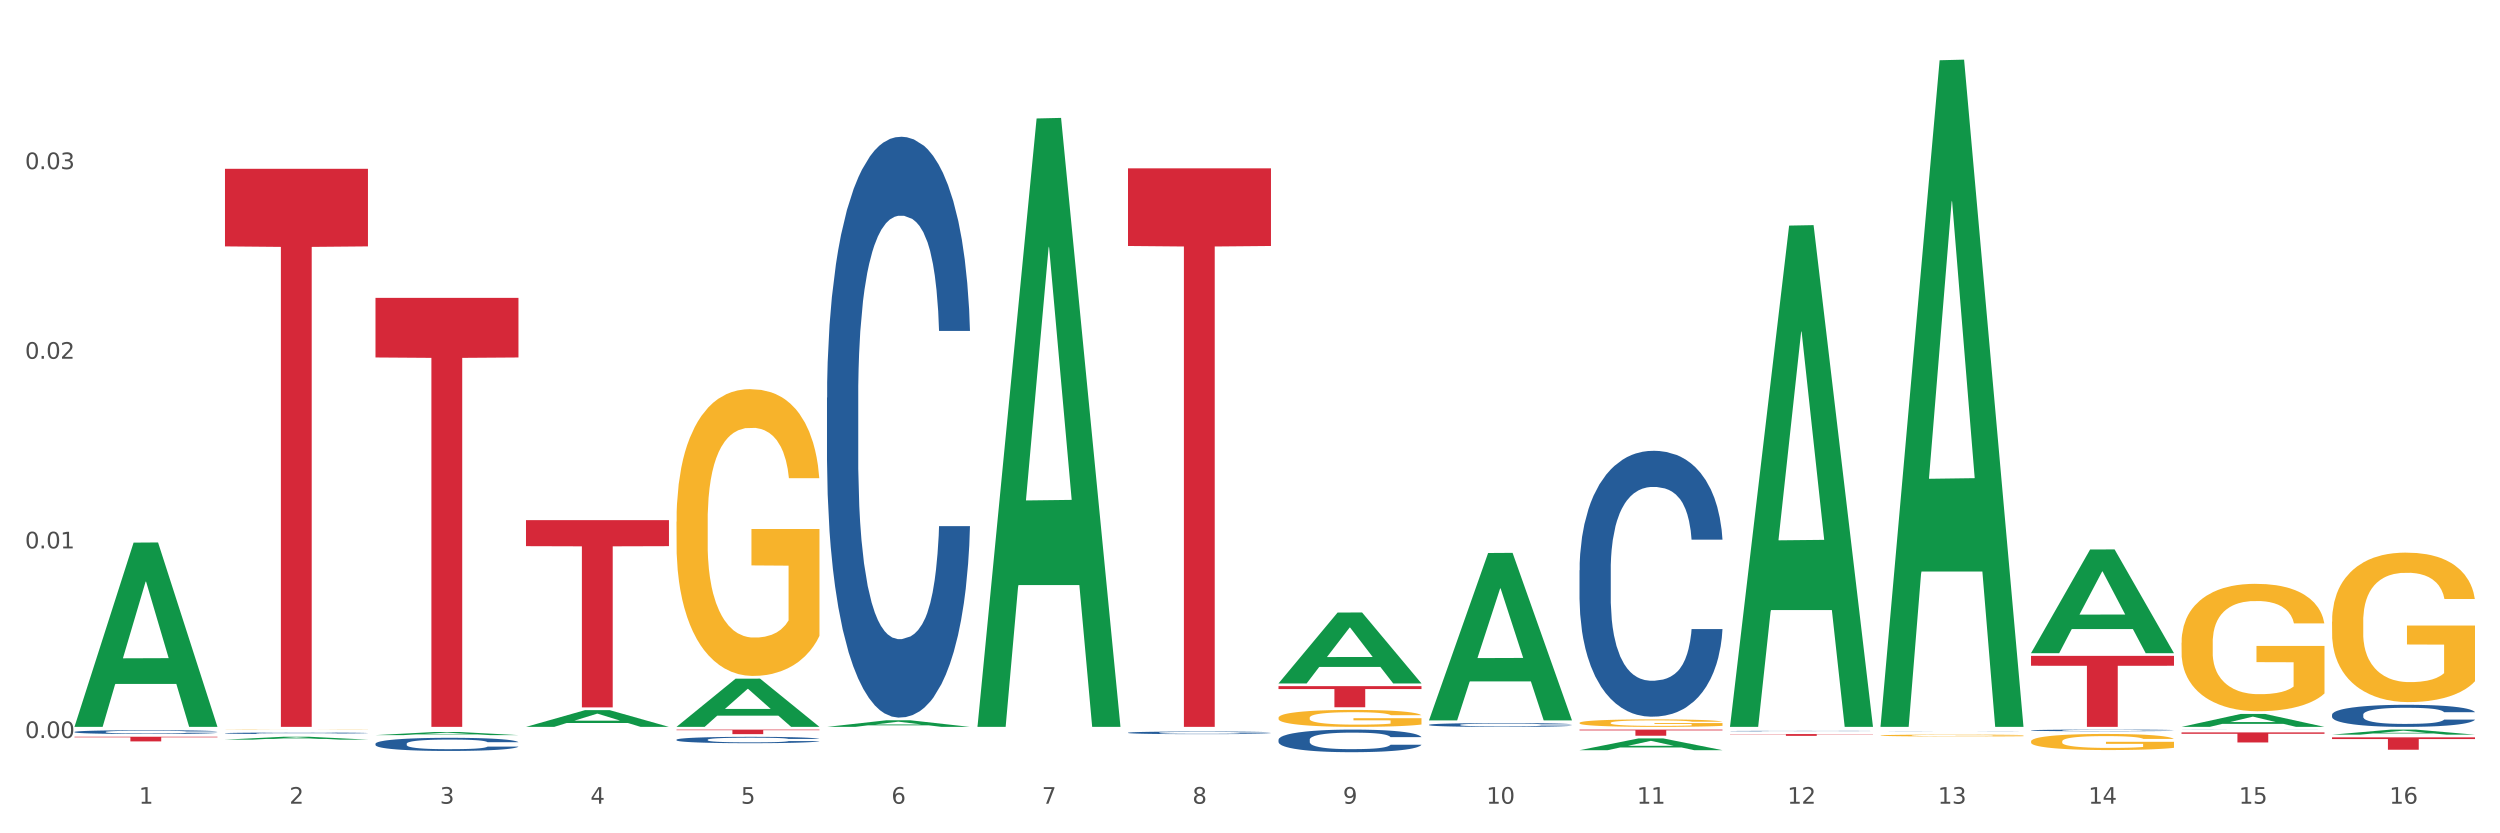 <?xml version="1.0" encoding="utf-8" standalone="no"?>
<!DOCTYPE svg PUBLIC "-//W3C//DTD SVG 1.1//EN"
  "http://www.w3.org/Graphics/SVG/1.1/DTD/svg11.dtd">
<svg xmlns:xlink="http://www.w3.org/1999/xlink" width="1080pt" height="360pt" viewBox="0 0 1080 360" xmlns="http://www.w3.org/2000/svg" version="1.1">
 <rect x="0" y="0" width="1080" height="360" fill="#333333" stroke="none"/>
 <defs>
  <style type="text/css">*{stroke-linejoin: round; stroke-linecap: butt}</style>
 </defs>
 <g id="figure_1">
  <g id="patch_1">
   <path d="M 0 360 
L 1080 360 
L 1080 0 
L 0 0 
z
" style="fill: #ffffff; stroke: #ffffff; stroke-linejoin: miter"/>
  </g>
  <g id="axes_1">
   <g id="matplotlib.axis_1">
    <g id="xtick_1">
     <g id="text_1">
      <!-- 1 -->
      <g style="fill: #4d4d4d" transform="translate(60.004 347.204) scale(0.096 -0.096)">
       <defs>
        <path id="DejaVuSans-31" d="M 794 531 
L 1825 531 
L 1825 4091 
L 703 3866 
L 703 4441 
L 1819 4666 
L 2450 4666 
L 2450 531 
L 3481 531 
L 3481 0 
L 794 0 
L 794 531 
z
" transform="scale(0.016)"/>
       </defs>
       <use xlink:href="#DejaVuSans-31"/>
      </g>
     </g>
    </g>
    <g id="xtick_2">
     <g id="text_2">
      <!-- 2 -->
      <g style="fill: #4d4d4d" transform="translate(125.021 347.204) scale(0.096 -0.096)">
       <defs>
        <path id="DejaVuSans-32" d="M 1228 531 
L 3431 531 
L 3431 0 
L 469 0 
L 469 531 
Q 828 903 1448 1529 
Q 2069 2156 2228 2338 
Q 2531 2678 2651 2914 
Q 2772 3150 2772 3378 
Q 2772 3750 2511 3984 
Q 2250 4219 1831 4219 
Q 1534 4219 1204 4116 
Q 875 4013 500 3803 
L 500 4441 
Q 881 4594 1212 4672 
Q 1544 4750 1819 4750 
Q 2544 4750 2975 4387 
Q 3406 4025 3406 3419 
Q 3406 3131 3298 2873 
Q 3191 2616 2906 2266 
Q 2828 2175 2409 1742 
Q 1991 1309 1228 531 
z
" transform="scale(0.016)"/>
       </defs>
       <use xlink:href="#DejaVuSans-32"/>
      </g>
     </g>
    </g>
    <g id="xtick_3">
     <g id="text_3">
      <!-- 3 -->
      <g style="fill: #4d4d4d" transform="translate(190.039 347.204) scale(0.096 -0.096)">
       <defs>
        <path id="DejaVuSans-33" d="M 2597 2516 
Q 3050 2419 3304 2112 
Q 3559 1806 3559 1356 
Q 3559 666 3084 287 
Q 2609 -91 1734 -91 
Q 1441 -91 1130 -33 
Q 819 25 488 141 
L 488 750 
Q 750 597 1062 519 
Q 1375 441 1716 441 
Q 2309 441 2620 675 
Q 2931 909 2931 1356 
Q 2931 1769 2642 2001 
Q 2353 2234 1838 2234 
L 1294 2234 
L 1294 2753 
L 1863 2753 
Q 2328 2753 2575 2939 
Q 2822 3125 2822 3475 
Q 2822 3834 2567 4026 
Q 2313 4219 1838 4219 
Q 1578 4219 1281 4162 
Q 984 4106 628 3988 
L 628 4550 
Q 988 4650 1302 4700 
Q 1616 4750 1894 4750 
Q 2613 4750 3031 4423 
Q 3450 4097 3450 3541 
Q 3450 3153 3228 2886 
Q 3006 2619 2597 2516 
z
" transform="scale(0.016)"/>
       </defs>
       <use xlink:href="#DejaVuSans-33"/>
      </g>
     </g>
    </g>
    <g id="xtick_4">
     <g id="text_4">
      <!-- 4 -->
      <g style="fill: #4d4d4d" transform="translate(255.056 347.204) scale(0.096 -0.096)">
       <defs>
        <path id="DejaVuSans-34" d="M 2419 4116 
L 825 1625 
L 2419 1625 
L 2419 4116 
z
M 2253 4666 
L 3047 4666 
L 3047 1625 
L 3713 1625 
L 3713 1100 
L 3047 1100 
L 3047 0 
L 2419 0 
L 2419 1100 
L 313 1100 
L 313 1709 
L 2253 4666 
z
" transform="scale(0.016)"/>
       </defs>
       <use xlink:href="#DejaVuSans-34"/>
      </g>
     </g>
    </g>
    <g id="xtick_5">
     <g id="text_5">
      <!-- 5 -->
      <g style="fill: #4d4d4d" transform="translate(320.073 347.204) scale(0.096 -0.096)">
       <defs>
        <path id="DejaVuSans-35" d="M 691 4666 
L 3169 4666 
L 3169 4134 
L 1269 4134 
L 1269 2991 
Q 1406 3038 1543 3061 
Q 1681 3084 1819 3084 
Q 2600 3084 3056 2656 
Q 3513 2228 3513 1497 
Q 3513 744 3044 326 
Q 2575 -91 1722 -91 
Q 1428 -91 1123 -41 
Q 819 9 494 109 
L 494 744 
Q 775 591 1075 516 
Q 1375 441 1709 441 
Q 2250 441 2565 725 
Q 2881 1009 2881 1497 
Q 2881 1984 2565 2268 
Q 2250 2553 1709 2553 
Q 1456 2553 1204 2497 
Q 953 2441 691 2322 
L 691 4666 
z
" transform="scale(0.016)"/>
       </defs>
       <use xlink:href="#DejaVuSans-35"/>
      </g>
     </g>
    </g>
    <g id="xtick_6">
     <g id="text_6">
      <!-- 6 -->
      <g style="fill: #4d4d4d" transform="translate(385.09 347.204) scale(0.096 -0.096)">
       <defs>
        <path id="DejaVuSans-36" d="M 2113 2584 
Q 1688 2584 1439 2293 
Q 1191 2003 1191 1497 
Q 1191 994 1439 701 
Q 1688 409 2113 409 
Q 2538 409 2786 701 
Q 3034 994 3034 1497 
Q 3034 2003 2786 2293 
Q 2538 2584 2113 2584 
z
M 3366 4563 
L 3366 3988 
Q 3128 4100 2886 4159 
Q 2644 4219 2406 4219 
Q 1781 4219 1451 3797 
Q 1122 3375 1075 2522 
Q 1259 2794 1537 2939 
Q 1816 3084 2150 3084 
Q 2853 3084 3261 2657 
Q 3669 2231 3669 1497 
Q 3669 778 3244 343 
Q 2819 -91 2113 -91 
Q 1303 -91 875 529 
Q 447 1150 447 2328 
Q 447 3434 972 4092 
Q 1497 4750 2381 4750 
Q 2619 4750 2861 4703 
Q 3103 4656 3366 4563 
z
" transform="scale(0.016)"/>
       </defs>
       <use xlink:href="#DejaVuSans-36"/>
      </g>
     </g>
    </g>
    <g id="xtick_7">
     <g id="text_7">
      <!-- 7 -->
      <g style="fill: #4d4d4d" transform="translate(450.108 347.204) scale(0.096 -0.096)">
       <defs>
        <path id="DejaVuSans-37" d="M 525 4666 
L 3525 4666 
L 3525 4397 
L 1831 0 
L 1172 0 
L 2766 4134 
L 525 4134 
L 525 4666 
z
" transform="scale(0.016)"/>
       </defs>
       <use xlink:href="#DejaVuSans-37"/>
      </g>
     </g>
    </g>
    <g id="xtick_8">
     <g id="text_8">
      <!-- 8 -->
      <g style="fill: #4d4d4d" transform="translate(515.125 347.204) scale(0.096 -0.096)">
       <defs>
        <path id="DejaVuSans-38" d="M 2034 2216 
Q 1584 2216 1326 1975 
Q 1069 1734 1069 1313 
Q 1069 891 1326 650 
Q 1584 409 2034 409 
Q 2484 409 2743 651 
Q 3003 894 3003 1313 
Q 3003 1734 2745 1975 
Q 2488 2216 2034 2216 
z
M 1403 2484 
Q 997 2584 770 2862 
Q 544 3141 544 3541 
Q 544 4100 942 4425 
Q 1341 4750 2034 4750 
Q 2731 4750 3128 4425 
Q 3525 4100 3525 3541 
Q 3525 3141 3298 2862 
Q 3072 2584 2669 2484 
Q 3125 2378 3379 2068 
Q 3634 1759 3634 1313 
Q 3634 634 3220 271 
Q 2806 -91 2034 -91 
Q 1263 -91 848 271 
Q 434 634 434 1313 
Q 434 1759 690 2068 
Q 947 2378 1403 2484 
z
M 1172 3481 
Q 1172 3119 1398 2916 
Q 1625 2713 2034 2713 
Q 2441 2713 2670 2916 
Q 2900 3119 2900 3481 
Q 2900 3844 2670 4047 
Q 2441 4250 2034 4250 
Q 1625 4250 1398 4047 
Q 1172 3844 1172 3481 
z
" transform="scale(0.016)"/>
       </defs>
       <use xlink:href="#DejaVuSans-38"/>
      </g>
     </g>
    </g>
    <g id="xtick_9">
     <g id="text_9">
      <!-- 9 -->
      <g style="fill: #4d4d4d" transform="translate(580.142 347.204) scale(0.096 -0.096)">
       <defs>
        <path id="DejaVuSans-39" d="M 703 97 
L 703 672 
Q 941 559 1184 500 
Q 1428 441 1663 441 
Q 2288 441 2617 861 
Q 2947 1281 2994 2138 
Q 2813 1869 2534 1725 
Q 2256 1581 1919 1581 
Q 1219 1581 811 2004 
Q 403 2428 403 3163 
Q 403 3881 828 4315 
Q 1253 4750 1959 4750 
Q 2769 4750 3195 4129 
Q 3622 3509 3622 2328 
Q 3622 1225 3098 567 
Q 2575 -91 1691 -91 
Q 1453 -91 1209 -44 
Q 966 3 703 97 
z
M 1959 2075 
Q 2384 2075 2632 2365 
Q 2881 2656 2881 3163 
Q 2881 3666 2632 3958 
Q 2384 4250 1959 4250 
Q 1534 4250 1286 3958 
Q 1038 3666 1038 3163 
Q 1038 2656 1286 2365 
Q 1534 2075 1959 2075 
z
" transform="scale(0.016)"/>
       </defs>
       <use xlink:href="#DejaVuSans-39"/>
      </g>
     </g>
    </g>
    <g id="xtick_10">
     <g id="text_10">
      <!-- 10 -->
      <g style="fill: #4d4d4d" transform="translate(642.105 347.204) scale(0.096 -0.096)">
       <defs>
        <path id="DejaVuSans-30" d="M 2034 4250 
Q 1547 4250 1301 3770 
Q 1056 3291 1056 2328 
Q 1056 1369 1301 889 
Q 1547 409 2034 409 
Q 2525 409 2770 889 
Q 3016 1369 3016 2328 
Q 3016 3291 2770 3770 
Q 2525 4250 2034 4250 
z
M 2034 4750 
Q 2819 4750 3233 4129 
Q 3647 3509 3647 2328 
Q 3647 1150 3233 529 
Q 2819 -91 2034 -91 
Q 1250 -91 836 529 
Q 422 1150 422 2328 
Q 422 3509 836 4129 
Q 1250 4750 2034 4750 
z
" transform="scale(0.016)"/>
       </defs>
       <use xlink:href="#DejaVuSans-31"/>
       <use xlink:href="#DejaVuSans-30" transform="translate(63.623 0)"/>
      </g>
     </g>
    </g>
    <g id="xtick_11">
     <g id="text_11">
      <!-- 11 -->
      <g style="fill: #4d4d4d" transform="translate(707.123 347.204) scale(0.096 -0.096)">
       <use xlink:href="#DejaVuSans-31"/>
       <use xlink:href="#DejaVuSans-31" transform="translate(63.623 0)"/>
      </g>
     </g>
    </g>
    <g id="xtick_12">
     <g id="text_12">
      <!-- 12 -->
      <g style="fill: #4d4d4d" transform="translate(772.14 347.204) scale(0.096 -0.096)">
       <use xlink:href="#DejaVuSans-31"/>
       <use xlink:href="#DejaVuSans-32" transform="translate(63.623 0)"/>
      </g>
     </g>
    </g>
    <g id="xtick_13">
     <g id="text_13">
      <!-- 13 -->
      <g style="fill: #4d4d4d" transform="translate(837.157 347.204) scale(0.096 -0.096)">
       <use xlink:href="#DejaVuSans-31"/>
       <use xlink:href="#DejaVuSans-33" transform="translate(63.623 0)"/>
      </g>
     </g>
    </g>
    <g id="xtick_14">
     <g id="text_14">
      <!-- 14 -->
      <g style="fill: #4d4d4d" transform="translate(902.174 347.204) scale(0.096 -0.096)">
       <use xlink:href="#DejaVuSans-31"/>
       <use xlink:href="#DejaVuSans-34" transform="translate(63.623 0)"/>
      </g>
     </g>
    </g>
    <g id="xtick_15">
     <g id="text_15">
      <!-- 15 -->
      <g style="fill: #4d4d4d" transform="translate(967.192 347.204) scale(0.096 -0.096)">
       <use xlink:href="#DejaVuSans-31"/>
       <use xlink:href="#DejaVuSans-35" transform="translate(63.623 0)"/>
      </g>
     </g>
    </g>
    <g id="xtick_16">
     <g id="text_16">
      <!-- 16 -->
      <g style="fill: #4d4d4d" transform="translate(1032.209 347.204) scale(0.096 -0.096)">
       <use xlink:href="#DejaVuSans-31"/>
       <use xlink:href="#DejaVuSans-36" transform="translate(63.623 0)"/>
      </g>
     </g>
    </g>
    <g id="xtick_17"/>
    <g id="xtick_18"/>
    <g id="xtick_19"/>
    <g id="xtick_20"/>
    <g id="xtick_21"/>
    <g id="xtick_22"/>
    <g id="xtick_23"/>
    <g id="xtick_24"/>
    <g id="xtick_25"/>
    <g id="xtick_26"/>
    <g id="xtick_27"/>
    <g id="xtick_28"/>
    <g id="xtick_29"/>
    <g id="xtick_30"/>
    <g id="xtick_31"/>
   </g>
   <g id="matplotlib.axis_2">
    <g id="ytick_1">
     <g id="text_17">
      <!-- 0.00 -->
      <g style="fill: #4d4d4d" transform="translate(10.8 318.823) scale(0.096 -0.096)">
       <defs>
        <path id="DejaVuSans-2e" d="M 684 794 
L 1344 794 
L 1344 0 
L 684 0 
L 684 794 
z
" transform="scale(0.016)"/>
       </defs>
       <use xlink:href="#DejaVuSans-30"/>
       <use xlink:href="#DejaVuSans-2e" transform="translate(63.623 0)"/>
       <use xlink:href="#DejaVuSans-30" transform="translate(95.41 0)"/>
       <use xlink:href="#DejaVuSans-30" transform="translate(159.033 0)"/>
      </g>
     </g>
    </g>
    <g id="ytick_2">
     <g id="text_18">
      <!-- 0.01 -->
      <g style="fill: #4d4d4d" transform="translate(10.8 236.905) scale(0.096 -0.096)">
       <use xlink:href="#DejaVuSans-30"/>
       <use xlink:href="#DejaVuSans-2e" transform="translate(63.623 0)"/>
       <use xlink:href="#DejaVuSans-30" transform="translate(95.41 0)"/>
       <use xlink:href="#DejaVuSans-31" transform="translate(159.033 0)"/>
      </g>
     </g>
    </g>
    <g id="ytick_3">
     <g id="text_19">
      <!-- 0.02 -->
      <g style="fill: #4d4d4d" transform="translate(10.8 154.986) scale(0.096 -0.096)">
       <use xlink:href="#DejaVuSans-30"/>
       <use xlink:href="#DejaVuSans-2e" transform="translate(63.623 0)"/>
       <use xlink:href="#DejaVuSans-30" transform="translate(95.41 0)"/>
       <use xlink:href="#DejaVuSans-32" transform="translate(159.033 0)"/>
      </g>
     </g>
    </g>
    <g id="ytick_4">
     <g id="text_20">
      <!-- 0.03 -->
      <g style="fill: #4d4d4d" transform="translate(10.8 73.068) scale(0.096 -0.096)">
       <use xlink:href="#DejaVuSans-30"/>
       <use xlink:href="#DejaVuSans-2e" transform="translate(63.623 0)"/>
       <use xlink:href="#DejaVuSans-30" transform="translate(95.41 0)"/>
       <use xlink:href="#DejaVuSans-33" transform="translate(159.033 0)"/>
      </g>
     </g>
    </g>
    <g id="ytick_5"/>
    <g id="ytick_6"/>
    <g id="ytick_7"/>
    <g id="ytick_8"/>
   </g>
   <g id="PolyCollection_1">
    <path d="M 32.175 313.869 
L 32.239 313.794 
L 57.709 234.411 
L 68.28 234.337 
L 93.941 314.018 
L 81.715 314.018 
L 76.176 295.463 
L 49.877 295.463 
L 49.686 295.763 
L 44.337 314.018 
L 32.175 314.018 
L 32.175 313.869 
L 53.188 284.39 
L 72.864 284.315 
L 63.122 251.32 
L 62.995 251.171 
L 62.867 251.395 
L 53.125 284.315 
L 53.188 284.39 
L 32.175 313.869 
z
" clip-path="url(#p3efb07e3d3)" style="fill: #109648"/>
    <path d="M 877.399 315.504 
L 877.472 315.504 
L 877.472 315.485 
L 877.691 315.46 
L 878.494 315.413 
L 879.516 315.378 
L 881.269 315.336 
L 882.218 315.319 
L 883.459 315.3 
L 886.014 315.268 
L 888.935 315.241 
L 890.979 315.227 
L 892.512 315.217 
L 895.944 315.201 
L 897.915 315.193 
L 899.959 315.187 
L 901.711 315.183 
L 904.632 315.179 
L 906.968 315.177 
L 909.67 315.176 
L 911.933 315.177 
L 914.926 315.179 
L 919.307 315.187 
L 920.986 315.192 
L 923.249 315.2 
L 925.586 315.211 
L 927.484 315.221 
L 929.674 315.237 
L 931.938 315.257 
L 934.128 315.282 
L 935.661 315.306 
L 936.902 315.33 
L 937.997 315.36 
L 938.8 315.393 
L 939.166 315.42 
L 925.805 315.42 
L 925.44 315.396 
L 924.71 315.369 
L 923.979 315.351 
L 923.176 315.336 
L 921.935 315.32 
L 920.84 315.309 
L 919.015 315.296 
L 917.336 315.288 
L 915.948 315.283 
L 914.269 315.279 
L 910.692 315.275 
L 908.136 315.275 
L 906.53 315.277 
L 904.559 315.28 
L 902.88 315.285 
L 900.908 315.293 
L 899.375 315.302 
L 897.842 315.313 
L 896.966 315.321 
L 895.652 315.336 
L 894.775 315.348 
L 893.607 315.368 
L 892.95 315.383 
L 891.782 315.421 
L 891.271 315.449 
L 891.052 315.468 
L 890.906 315.49 
L 890.906 315.594 
L 891.344 315.641 
L 891.709 315.661 
L 892.293 315.683 
L 893.388 315.713 
L 894.995 315.741 
L 896.674 315.762 
L 898.061 315.775 
L 899.375 315.784 
L 900.689 315.792 
L 902.296 315.798 
L 903.61 315.802 
L 905.581 315.806 
L 907.917 315.808 
L 909.743 315.808 
L 913.466 315.805 
L 915.145 315.802 
L 916.751 315.797 
L 918.504 315.79 
L 919.891 315.782 
L 920.694 315.776 
L 922.008 315.763 
L 923.03 315.749 
L 923.906 315.734 
L 924.491 315.721 
L 925.148 315.701 
L 925.659 315.678 
L 925.805 315.666 
L 939.166 315.666 
L 938.873 315.69 
L 938.362 315.713 
L 937.34 315.745 
L 936.537 315.763 
L 935.296 315.785 
L 933.982 315.804 
L 932.157 315.824 
L 930.477 315.84 
L 928.725 315.853 
L 926.827 315.865 
L 923.395 315.882 
L 922.154 315.886 
L 919.526 315.894 
L 917.482 315.899 
L 914.488 315.904 
L 911.422 315.906 
L 908.209 315.907 
L 905.362 315.906 
L 902.223 315.902 
L 900.251 315.898 
L 898.061 315.892 
L 895.506 315.882 
L 893.096 315.871 
L 890.833 315.858 
L 888.716 315.842 
L 886.744 315.825 
L 884.189 315.796 
L 882.291 315.768 
L 880.904 315.742 
L 879.954 315.72 
L 879.005 315.692 
L 878.494 315.673 
L 877.691 315.626 
L 877.399 315.583 
L 877.399 315.504 
z
" clip-path="url(#p3efb07e3d3)" style="fill: #255c99"/>
    <path d="M 812.382 316.163 
L 812.455 316.163 
L 812.455 316.161 
L 812.674 316.16 
L 813.477 316.157 
L 814.499 316.155 
L 816.251 316.152 
L 817.201 316.151 
L 818.442 316.15 
L 820.997 316.148 
L 823.917 316.146 
L 825.962 316.145 
L 827.495 316.145 
L 830.926 316.143 
L 832.898 316.143 
L 834.942 316.143 
L 836.694 316.142 
L 839.615 316.142 
L 841.951 316.142 
L 844.652 316.142 
L 846.916 316.142 
L 849.909 316.142 
L 854.29 316.143 
L 855.969 316.143 
L 858.232 316.143 
L 860.568 316.144 
L 862.467 316.145 
L 864.657 316.146 
L 866.92 316.147 
L 869.111 316.149 
L 870.644 316.15 
L 871.885 316.152 
L 872.98 316.154 
L 873.783 316.156 
L 874.148 316.157 
L 860.787 316.157 
L 860.422 316.156 
L 859.692 316.154 
L 858.962 316.153 
L 858.159 316.152 
L 856.918 316.151 
L 855.823 316.15 
L 853.998 316.15 
L 852.318 316.149 
L 850.931 316.149 
L 849.252 316.148 
L 845.674 316.148 
L 843.119 316.148 
L 841.513 316.148 
L 839.542 316.148 
L 837.862 316.149 
L 835.891 316.149 
L 834.358 316.15 
L 832.825 316.151 
L 831.949 316.151 
L 830.634 316.152 
L 829.758 316.153 
L 828.59 316.154 
L 827.933 316.155 
L 826.765 316.157 
L 826.254 316.159 
L 826.035 316.16 
L 825.889 316.162 
L 825.889 316.168 
L 826.327 316.171 
L 826.692 316.173 
L 827.276 316.174 
L 828.371 316.176 
L 829.977 316.178 
L 831.657 316.179 
L 833.044 316.18 
L 834.358 316.18 
L 835.672 316.181 
L 837.278 316.181 
L 838.592 316.182 
L 840.564 316.182 
L 842.9 316.182 
L 844.725 316.182 
L 848.449 316.182 
L 850.128 316.182 
L 851.734 316.181 
L 853.486 316.181 
L 854.874 316.18 
L 855.677 316.18 
L 856.991 316.179 
L 858.013 316.178 
L 858.889 316.177 
L 859.473 316.176 
L 860.13 316.175 
L 860.641 316.174 
L 860.787 316.173 
L 874.148 316.173 
L 873.856 316.174 
L 873.345 316.176 
L 872.323 316.178 
L 871.52 316.179 
L 870.279 316.18 
L 868.965 316.182 
L 867.139 316.183 
L 865.46 316.184 
L 863.708 316.185 
L 861.81 316.186 
L 858.378 316.187 
L 857.137 316.187 
L 854.509 316.187 
L 852.464 316.188 
L 849.471 316.188 
L 846.405 316.188 
L 843.192 316.188 
L 840.345 316.188 
L 837.205 316.188 
L 835.234 316.188 
L 833.044 316.187 
L 830.488 316.187 
L 828.079 316.186 
L 825.816 316.185 
L 823.698 316.184 
L 821.727 316.183 
L 819.172 316.181 
L 817.274 316.179 
L 815.886 316.178 
L 814.937 316.176 
L 813.988 316.175 
L 813.477 316.173 
L 812.674 316.17 
L 812.382 316.168 
L 812.382 316.163 
z
" clip-path="url(#p3efb07e3d3)" style="fill: #255c99"/>
    <path d="M 747.365 315.824 
L 747.438 315.823 
L 747.438 315.817 
L 747.657 315.809 
L 748.46 315.795 
L 749.482 315.784 
L 751.234 315.77 
L 752.183 315.765 
L 753.424 315.759 
L 755.98 315.749 
L 758.9 315.741 
L 760.944 315.736 
L 762.478 315.733 
L 765.909 315.728 
L 767.88 315.725 
L 769.925 315.723 
L 771.677 315.722 
L 774.597 315.721 
L 776.934 315.72 
L 779.635 315.72 
L 781.898 315.72 
L 784.892 315.721 
L 789.272 315.723 
L 790.952 315.725 
L 793.215 315.727 
L 795.551 315.731 
L 797.449 315.734 
L 799.64 315.739 
L 801.903 315.745 
L 804.093 315.753 
L 805.627 315.761 
L 806.868 315.769 
L 807.963 315.778 
L 808.766 315.788 
L 809.131 315.797 
L 795.77 315.797 
L 795.405 315.789 
L 794.675 315.781 
L 793.945 315.775 
L 793.142 315.77 
L 791.901 315.765 
L 790.806 315.762 
L 788.98 315.758 
L 787.301 315.755 
L 785.914 315.754 
L 784.235 315.753 
L 780.657 315.751 
L 778.102 315.751 
L 776.496 315.752 
L 774.524 315.753 
L 772.845 315.754 
L 770.874 315.757 
L 769.341 315.759 
L 767.807 315.763 
L 766.931 315.766 
L 765.617 315.77 
L 764.741 315.774 
L 763.573 315.781 
L 762.916 315.785 
L 761.748 315.797 
L 761.237 315.806 
L 761.018 315.812 
L 760.871 315.819 
L 760.871 315.852 
L 761.31 315.867 
L 761.675 315.873 
L 762.259 315.88 
L 763.354 315.889 
L 764.96 315.898 
L 766.639 315.905 
L 768.026 315.909 
L 769.341 315.912 
L 770.655 315.914 
L 772.261 315.916 
L 773.575 315.918 
L 775.546 315.919 
L 777.883 315.919 
L 779.708 315.919 
L 783.432 315.918 
L 785.111 315.917 
L 786.717 315.916 
L 788.469 315.914 
L 789.856 315.911 
L 790.66 315.909 
L 791.974 315.905 
L 792.996 315.901 
L 793.872 315.896 
L 794.456 315.892 
L 795.113 315.886 
L 795.624 315.878 
L 795.77 315.875 
L 809.131 315.875 
L 808.839 315.882 
L 808.328 315.89 
L 807.306 315.899 
L 806.503 315.905 
L 805.262 315.912 
L 803.947 315.918 
L 802.122 315.925 
L 800.443 315.929 
L 798.691 315.934 
L 796.792 315.937 
L 793.361 315.943 
L 792.12 315.944 
L 789.491 315.947 
L 787.447 315.948 
L 784.454 315.95 
L 781.387 315.95 
L 778.175 315.951 
L 775.327 315.95 
L 772.188 315.949 
L 770.217 315.948 
L 768.026 315.946 
L 765.471 315.943 
L 763.062 315.939 
L 760.798 315.935 
L 758.681 315.93 
L 756.71 315.925 
L 754.155 315.916 
L 752.256 315.907 
L 750.869 315.899 
L 749.92 315.892 
L 748.971 315.883 
L 748.46 315.877 
L 747.657 315.862 
L 747.365 315.848 
L 747.365 315.824 
z
" clip-path="url(#p3efb07e3d3)" style="fill: #255c99"/>
    <path d="M 682.347 246.355 
L 682.42 246.25 
L 682.42 243.313 
L 682.639 239.326 
L 683.443 231.983 
L 684.465 226.422 
L 686.217 219.918 
L 687.166 217.19 
L 688.407 214.148 
L 690.963 209.217 
L 693.883 205.021 
L 695.927 202.713 
L 697.46 201.244 
L 700.892 198.621 
L 702.863 197.467 
L 704.907 196.523 
L 706.66 195.894 
L 709.58 195.159 
L 711.916 194.845 
L 714.618 194.74 
L 716.881 194.845 
L 719.875 195.264 
L 724.255 196.523 
L 725.934 197.258 
L 728.198 198.517 
L 730.534 200.195 
L 732.432 201.874 
L 734.623 204.287 
L 736.886 207.434 
L 739.076 211.42 
L 740.609 215.092 
L 741.85 218.974 
L 742.946 223.695 
L 743.749 228.835 
L 744.114 233.137 
L 730.753 233.137 
L 730.388 229.255 
L 729.658 225.059 
L 728.928 222.226 
L 728.125 219.918 
L 726.883 217.295 
L 725.788 215.617 
L 723.963 213.623 
L 722.284 212.365 
L 720.897 211.63 
L 719.217 211.001 
L 715.64 210.371 
L 713.085 210.371 
L 711.478 210.581 
L 709.507 211.106 
L 707.828 211.84 
L 705.857 213.099 
L 704.323 214.463 
L 702.79 216.246 
L 701.914 217.505 
L 700.6 219.813 
L 699.724 221.702 
L 698.556 224.954 
L 697.899 227.262 
L 696.73 233.242 
L 696.219 237.648 
L 696 240.69 
L 695.854 244.047 
L 695.854 260.413 
L 696.292 267.757 
L 696.657 270.904 
L 697.241 274.471 
L 698.337 279.087 
L 699.943 283.598 
L 701.622 286.85 
L 703.009 288.843 
L 704.323 290.312 
L 705.638 291.466 
L 707.244 292.515 
L 708.558 293.145 
L 710.529 293.774 
L 712.866 294.089 
L 714.691 294.089 
L 718.414 293.564 
L 720.094 293.04 
L 721.7 292.305 
L 723.452 291.151 
L 724.839 289.893 
L 725.642 288.948 
L 726.956 286.955 
L 727.979 284.857 
L 728.855 282.444 
L 729.439 280.346 
L 730.096 277.199 
L 730.607 273.632 
L 730.753 271.743 
L 744.114 271.743 
L 743.822 275.52 
L 743.311 279.192 
L 742.289 284.123 
L 741.485 286.955 
L 740.244 290.417 
L 738.93 293.355 
L 737.105 296.607 
L 735.426 299.02 
L 733.673 301.118 
L 731.775 303.006 
L 728.344 305.629 
L 727.102 306.363 
L 724.474 307.622 
L 722.43 308.357 
L 719.436 309.091 
L 716.37 309.511 
L 713.158 309.616 
L 710.31 309.406 
L 707.171 308.776 
L 705.2 308.147 
L 703.009 307.203 
L 700.454 305.734 
L 698.045 303.95 
L 695.781 301.852 
L 693.664 299.439 
L 691.693 296.712 
L 689.137 292.201 
L 687.239 287.794 
L 685.852 283.703 
L 684.903 280.241 
L 683.954 275.835 
L 683.443 272.792 
L 682.639 265.449 
L 682.347 258.63 
L 682.347 246.355 
z
" clip-path="url(#p3efb07e3d3)" style="fill: #255c99"/>
    <path d="M 617.33 313.109 
L 617.403 313.107 
L 617.403 313.065 
L 617.622 313.008 
L 618.425 312.902 
L 619.447 312.822 
L 621.2 312.729 
L 622.149 312.69 
L 623.39 312.646 
L 625.945 312.575 
L 628.866 312.515 
L 630.91 312.482 
L 632.443 312.46 
L 635.875 312.423 
L 637.846 312.406 
L 639.89 312.393 
L 641.642 312.384 
L 644.563 312.373 
L 646.899 312.368 
L 649.601 312.367 
L 651.864 312.368 
L 654.857 312.375 
L 659.238 312.393 
L 660.917 312.403 
L 663.18 312.421 
L 665.517 312.445 
L 667.415 312.47 
L 669.605 312.504 
L 671.869 312.549 
L 674.059 312.607 
L 675.592 312.66 
L 676.833 312.715 
L 677.928 312.783 
L 678.732 312.857 
L 679.097 312.919 
L 665.736 312.919 
L 665.371 312.863 
L 664.641 312.803 
L 663.91 312.762 
L 663.107 312.729 
L 661.866 312.691 
L 660.771 312.667 
L 658.946 312.638 
L 657.267 312.62 
L 655.879 312.61 
L 654.2 312.601 
L 650.623 312.592 
L 648.067 312.592 
L 646.461 312.595 
L 644.49 312.602 
L 642.811 312.613 
L 640.839 312.631 
L 639.306 312.65 
L 637.773 312.676 
L 636.897 312.694 
L 635.583 312.727 
L 634.707 312.755 
L 633.538 312.801 
L 632.881 312.834 
L 631.713 312.92 
L 631.202 312.984 
L 630.983 313.028 
L 630.837 313.076 
L 630.837 313.311 
L 631.275 313.417 
L 631.64 313.462 
L 632.224 313.513 
L 633.319 313.579 
L 634.926 313.644 
L 636.605 313.691 
L 637.992 313.72 
L 639.306 313.741 
L 640.62 313.757 
L 642.227 313.773 
L 643.541 313.782 
L 645.512 313.791 
L 647.848 313.795 
L 649.674 313.795 
L 653.397 313.788 
L 655.076 313.78 
L 656.683 313.769 
L 658.435 313.753 
L 659.822 313.735 
L 660.625 313.721 
L 661.939 313.693 
L 662.961 313.662 
L 663.837 313.628 
L 664.422 313.598 
L 665.079 313.552 
L 665.59 313.501 
L 665.736 313.474 
L 679.097 313.474 
L 678.805 313.528 
L 678.293 313.581 
L 677.271 313.652 
L 676.468 313.693 
L 675.227 313.742 
L 673.913 313.785 
L 672.088 313.831 
L 670.408 313.866 
L 668.656 313.896 
L 666.758 313.923 
L 663.326 313.961 
L 662.085 313.972 
L 659.457 313.99 
L 657.413 314 
L 654.419 314.011 
L 651.353 314.017 
L 648.14 314.018 
L 645.293 314.015 
L 642.154 314.006 
L 640.182 313.997 
L 637.992 313.984 
L 635.437 313.963 
L 633.027 313.937 
L 630.764 313.907 
L 628.647 313.872 
L 626.675 313.833 
L 624.12 313.768 
L 622.222 313.705 
L 620.835 313.646 
L 619.886 313.596 
L 618.936 313.533 
L 618.425 313.489 
L 617.622 313.383 
L 617.33 313.285 
L 617.33 313.109 
z
" clip-path="url(#p3efb07e3d3)" style="fill: #255c99"/>
    <path d="M 552.313 319.567 
L 552.386 319.558 
L 552.386 319.309 
L 552.605 318.969 
L 553.408 318.345 
L 554.43 317.872 
L 556.182 317.318 
L 557.132 317.086 
L 558.373 316.827 
L 560.928 316.408 
L 563.848 316.051 
L 565.893 315.854 
L 567.426 315.729 
L 570.857 315.506 
L 572.829 315.408 
L 574.873 315.328 
L 576.625 315.274 
L 579.546 315.212 
L 581.882 315.185 
L 584.583 315.176 
L 586.847 315.185 
L 589.84 315.221 
L 594.221 315.328 
L 595.9 315.39 
L 598.163 315.497 
L 600.499 315.64 
L 602.398 315.783 
L 604.588 315.988 
L 606.851 316.256 
L 609.042 316.595 
L 610.575 316.908 
L 611.816 317.238 
L 612.911 317.639 
L 613.714 318.077 
L 614.079 318.443 
L 600.718 318.443 
L 600.353 318.113 
L 599.623 317.755 
L 598.893 317.514 
L 598.09 317.318 
L 596.849 317.095 
L 595.754 316.952 
L 593.929 316.783 
L 592.249 316.675 
L 590.862 316.613 
L 589.183 316.559 
L 585.605 316.506 
L 583.05 316.506 
L 581.444 316.524 
L 579.473 316.568 
L 577.793 316.631 
L 575.822 316.738 
L 574.289 316.854 
L 572.756 317.006 
L 571.88 317.113 
L 570.565 317.309 
L 569.689 317.47 
L 568.521 317.747 
L 567.864 317.943 
L 566.696 318.452 
L 566.185 318.827 
L 565.966 319.085 
L 565.82 319.371 
L 565.82 320.763 
L 566.258 321.388 
L 566.623 321.656 
L 567.207 321.959 
L 568.302 322.352 
L 569.908 322.736 
L 571.588 323.013 
L 572.975 323.182 
L 574.289 323.307 
L 575.603 323.405 
L 577.209 323.495 
L 578.523 323.548 
L 580.495 323.602 
L 582.831 323.629 
L 584.656 323.629 
L 588.38 323.584 
L 590.059 323.539 
L 591.665 323.477 
L 593.418 323.379 
L 594.805 323.271 
L 595.608 323.191 
L 596.922 323.022 
L 597.944 322.843 
L 598.82 322.638 
L 599.404 322.459 
L 600.061 322.191 
L 600.572 321.888 
L 600.718 321.727 
L 614.079 321.727 
L 613.787 322.049 
L 613.276 322.361 
L 612.254 322.781 
L 611.451 323.022 
L 610.21 323.316 
L 608.896 323.566 
L 607.07 323.843 
L 605.391 324.048 
L 603.639 324.227 
L 601.741 324.387 
L 598.309 324.61 
L 597.068 324.673 
L 594.44 324.78 
L 592.395 324.842 
L 589.402 324.905 
L 586.336 324.941 
L 583.123 324.95 
L 580.276 324.932 
L 577.136 324.878 
L 575.165 324.825 
L 572.975 324.744 
L 570.419 324.619 
L 568.01 324.468 
L 565.747 324.289 
L 563.629 324.084 
L 561.658 323.852 
L 559.103 323.468 
L 557.205 323.093 
L 555.817 322.745 
L 554.868 322.45 
L 553.919 322.075 
L 553.408 321.817 
L 552.605 321.192 
L 552.313 320.612 
L 552.313 319.567 
z
" clip-path="url(#p3efb07e3d3)" style="fill: #255c99"/>
    <path d="M 487.296 316.529 
L 487.369 316.528 
L 487.369 316.499 
L 487.588 316.459 
L 488.391 316.387 
L 489.413 316.331 
L 491.165 316.267 
L 492.114 316.24 
L 493.356 316.209 
L 495.911 316.16 
L 498.831 316.119 
L 500.876 316.096 
L 502.409 316.081 
L 505.84 316.055 
L 507.811 316.044 
L 509.856 316.034 
L 511.608 316.028 
L 514.528 316.021 
L 516.865 316.018 
L 519.566 316.017 
L 521.829 316.018 
L 524.823 316.022 
L 529.203 316.034 
L 530.883 316.042 
L 533.146 316.054 
L 535.482 316.071 
L 537.38 316.087 
L 539.571 316.111 
L 541.834 316.143 
L 544.024 316.182 
L 545.558 316.219 
L 546.799 316.257 
L 547.894 316.304 
L 548.697 316.355 
L 549.062 316.398 
L 535.701 316.398 
L 535.336 316.359 
L 534.606 316.318 
L 533.876 316.29 
L 533.073 316.267 
L 531.832 316.241 
L 530.737 316.224 
L 528.911 316.204 
L 527.232 316.192 
L 525.845 316.184 
L 524.166 316.178 
L 520.588 316.172 
L 518.033 316.172 
L 516.427 316.174 
L 514.455 316.179 
L 512.776 316.186 
L 510.805 316.199 
L 509.272 316.213 
L 507.738 316.23 
L 506.862 316.243 
L 505.548 316.266 
L 504.672 316.284 
L 503.504 316.317 
L 502.847 316.34 
L 501.679 316.399 
L 501.168 316.443 
L 500.949 316.473 
L 500.803 316.506 
L 500.803 316.669 
L 501.241 316.742 
L 501.606 316.773 
L 502.19 316.809 
L 503.285 316.854 
L 504.891 316.899 
L 506.57 316.932 
L 507.957 316.951 
L 509.272 316.966 
L 510.586 316.977 
L 512.192 316.988 
L 513.506 316.994 
L 515.478 317 
L 517.814 317.003 
L 519.639 317.003 
L 523.363 316.998 
L 525.042 316.993 
L 526.648 316.986 
L 528.4 316.974 
L 529.787 316.962 
L 530.591 316.952 
L 531.905 316.933 
L 532.927 316.912 
L 533.803 316.888 
L 534.387 316.867 
L 535.044 316.836 
L 535.555 316.8 
L 535.701 316.782 
L 549.062 316.782 
L 548.77 316.819 
L 548.259 316.855 
L 547.237 316.904 
L 546.434 316.933 
L 545.193 316.967 
L 543.878 316.996 
L 542.053 317.028 
L 540.374 317.052 
L 538.622 317.073 
L 536.723 317.092 
L 533.292 317.118 
L 532.051 317.125 
L 529.422 317.138 
L 527.378 317.145 
L 524.385 317.153 
L 521.318 317.157 
L 518.106 317.158 
L 515.258 317.156 
L 512.119 317.149 
L 510.148 317.143 
L 507.957 317.134 
L 505.402 317.119 
L 502.993 317.101 
L 500.73 317.081 
L 498.612 317.057 
L 496.641 317.03 
L 494.086 316.985 
L 492.187 316.941 
L 490.8 316.9 
L 489.851 316.866 
L 488.902 316.822 
L 488.391 316.792 
L 487.588 316.719 
L 487.296 316.651 
L 487.296 316.529 
z
" clip-path="url(#p3efb07e3d3)" style="fill: #255c99"/>
    <path d="M 357.261 171.823 
L 357.334 171.594 
L 357.334 165.177 
L 357.553 156.469 
L 358.356 140.428 
L 359.378 128.282 
L 361.131 114.074 
L 362.08 108.116 
L 363.321 101.47 
L 365.876 90.7 
L 368.797 81.533 
L 370.841 76.492 
L 372.374 73.284 
L 375.806 67.554 
L 377.777 65.034 
L 379.821 62.971 
L 381.574 61.596 
L 384.494 59.992 
L 386.83 59.305 
L 389.532 59.075 
L 391.795 59.305 
L 394.788 60.221 
L 399.169 62.971 
L 400.848 64.575 
L 403.111 67.325 
L 405.448 70.992 
L 407.346 74.658 
L 409.536 79.929 
L 411.8 86.804 
L 413.99 95.512 
L 415.523 103.533 
L 416.764 112.012 
L 417.859 122.324 
L 418.663 133.553 
L 419.028 142.949 
L 405.667 142.949 
L 405.302 134.47 
L 404.572 125.303 
L 403.842 119.116 
L 403.038 114.074 
L 401.797 108.345 
L 400.702 104.679 
L 398.877 100.325 
L 397.198 97.575 
L 395.81 95.971 
L 394.131 94.596 
L 390.554 93.221 
L 387.998 93.221 
L 386.392 93.679 
L 384.421 94.825 
L 382.742 96.429 
L 380.77 99.179 
L 379.237 102.158 
L 377.704 106.054 
L 376.828 108.804 
L 375.514 113.845 
L 374.638 117.97 
L 373.469 125.074 
L 372.812 130.116 
L 371.644 143.178 
L 371.133 152.803 
L 370.914 159.448 
L 370.768 166.782 
L 370.768 202.531 
L 371.206 218.572 
L 371.571 225.447 
L 372.155 233.239 
L 373.25 243.322 
L 374.857 253.176 
L 376.536 260.28 
L 377.923 264.634 
L 379.237 267.842 
L 380.551 270.363 
L 382.158 272.654 
L 383.472 274.029 
L 385.443 275.404 
L 387.779 276.092 
L 389.605 276.092 
L 393.328 274.946 
L 395.007 273.8 
L 396.614 272.196 
L 398.366 269.675 
L 399.753 266.925 
L 400.556 264.863 
L 401.87 260.509 
L 402.892 255.926 
L 403.769 250.655 
L 404.353 246.072 
L 405.01 239.197 
L 405.521 231.405 
L 405.667 227.28 
L 419.028 227.28 
L 418.736 235.53 
L 418.224 243.551 
L 417.202 254.321 
L 416.399 260.509 
L 415.158 268.071 
L 413.844 274.488 
L 412.019 281.592 
L 410.339 286.862 
L 408.587 291.446 
L 406.689 295.571 
L 403.257 301.3 
L 402.016 302.904 
L 399.388 305.654 
L 397.344 307.258 
L 394.35 308.862 
L 391.284 309.779 
L 388.071 310.008 
L 385.224 309.55 
L 382.085 308.175 
L 380.113 306.8 
L 377.923 304.737 
L 375.368 301.529 
L 372.958 297.633 
L 370.695 293.05 
L 368.578 287.779 
L 366.606 281.821 
L 364.051 271.967 
L 362.153 262.342 
L 360.766 253.405 
L 359.817 245.843 
L 358.867 236.218 
L 358.356 229.572 
L 357.553 213.531 
L 357.261 198.635 
L 357.261 171.823 
z
" clip-path="url(#p3efb07e3d3)" style="fill: #255c99"/>
    <path d="M 292.244 319.546 
L 292.317 319.543 
L 292.317 319.473 
L 292.536 319.377 
L 293.339 319.202 
L 294.361 319.068 
L 296.113 318.913 
L 297.063 318.847 
L 298.304 318.774 
L 300.859 318.656 
L 303.78 318.556 
L 305.824 318.5 
L 307.357 318.465 
L 310.788 318.402 
L 312.76 318.375 
L 314.804 318.352 
L 316.556 318.337 
L 319.477 318.319 
L 321.813 318.312 
L 324.514 318.309 
L 326.778 318.312 
L 329.771 318.322 
L 334.152 318.352 
L 335.831 318.37 
L 338.094 318.4 
L 340.431 318.44 
L 342.329 318.48 
L 344.519 318.538 
L 346.782 318.613 
L 348.973 318.709 
L 350.506 318.797 
L 351.747 318.89 
L 352.842 319.003 
L 353.645 319.126 
L 354.01 319.229 
L 340.65 319.229 
L 340.284 319.136 
L 339.554 319.036 
L 338.824 318.968 
L 338.021 318.913 
L 336.78 318.85 
L 335.685 318.809 
L 333.86 318.762 
L 332.18 318.732 
L 330.793 318.714 
L 329.114 318.699 
L 325.536 318.684 
L 322.981 318.684 
L 321.375 318.689 
L 319.404 318.701 
L 317.724 318.719 
L 315.753 318.749 
L 314.22 318.782 
L 312.687 318.825 
L 311.811 318.855 
L 310.496 318.91 
L 309.62 318.955 
L 308.452 319.033 
L 307.795 319.088 
L 306.627 319.232 
L 306.116 319.337 
L 305.897 319.41 
L 305.751 319.491 
L 305.751 319.883 
L 306.189 320.059 
L 306.554 320.134 
L 307.138 320.219 
L 308.233 320.33 
L 309.839 320.438 
L 311.519 320.516 
L 312.906 320.564 
L 314.22 320.599 
L 315.534 320.626 
L 317.14 320.652 
L 318.455 320.667 
L 320.426 320.682 
L 322.762 320.689 
L 324.587 320.689 
L 328.311 320.677 
L 329.99 320.664 
L 331.596 320.647 
L 333.349 320.619 
L 334.736 320.589 
L 335.539 320.566 
L 336.853 320.518 
L 337.875 320.468 
L 338.751 320.41 
L 339.335 320.36 
L 339.992 320.285 
L 340.504 320.199 
L 340.65 320.154 
L 354.01 320.154 
L 353.718 320.244 
L 353.207 320.332 
L 352.185 320.451 
L 351.382 320.518 
L 350.141 320.601 
L 348.827 320.672 
L 347.001 320.75 
L 345.322 320.807 
L 343.57 320.858 
L 341.672 320.903 
L 338.24 320.966 
L 336.999 320.983 
L 334.371 321.013 
L 332.326 321.031 
L 329.333 321.049 
L 326.267 321.059 
L 323.054 321.061 
L 320.207 321.056 
L 317.067 321.041 
L 315.096 321.026 
L 312.906 321.003 
L 310.35 320.968 
L 307.941 320.926 
L 305.678 320.875 
L 303.561 320.817 
L 301.589 320.752 
L 299.034 320.644 
L 297.136 320.539 
L 295.748 320.441 
L 294.799 320.358 
L 293.85 320.252 
L 293.339 320.179 
L 292.536 320.003 
L 292.244 319.84 
L 292.244 319.546 
z
" clip-path="url(#p3efb07e3d3)" style="fill: #255c99"/>
    <path d="M 162.209 321.284 
L 162.282 321.279 
L 162.282 321.133 
L 162.502 320.936 
L 163.305 320.573 
L 164.327 320.298 
L 166.079 319.976 
L 167.028 319.841 
L 168.269 319.691 
L 170.825 319.447 
L 173.745 319.239 
L 175.789 319.125 
L 177.323 319.052 
L 180.754 318.923 
L 182.725 318.865 
L 184.77 318.819 
L 186.522 318.788 
L 189.442 318.751 
L 191.778 318.736 
L 194.48 318.731 
L 196.743 318.736 
L 199.737 318.756 
L 204.117 318.819 
L 205.796 318.855 
L 208.06 318.917 
L 210.396 319 
L 212.294 319.083 
L 214.485 319.203 
L 216.748 319.358 
L 218.938 319.556 
L 220.471 319.737 
L 221.713 319.929 
L 222.808 320.163 
L 223.611 320.417 
L 223.976 320.63 
L 210.615 320.63 
L 210.25 320.438 
L 209.52 320.23 
L 208.79 320.09 
L 207.987 319.976 
L 206.746 319.846 
L 205.65 319.763 
L 203.825 319.665 
L 202.146 319.602 
L 200.759 319.566 
L 199.079 319.535 
L 195.502 319.504 
L 192.947 319.504 
L 191.34 319.514 
L 189.369 319.54 
L 187.69 319.576 
L 185.719 319.639 
L 184.185 319.706 
L 182.652 319.794 
L 181.776 319.857 
L 180.462 319.971 
L 179.586 320.064 
L 178.418 320.225 
L 177.761 320.339 
L 176.592 320.635 
L 176.081 320.853 
L 175.862 321.004 
L 175.716 321.17 
L 175.716 321.979 
L 176.154 322.342 
L 176.519 322.498 
L 177.104 322.675 
L 178.199 322.903 
L 179.805 323.126 
L 181.484 323.287 
L 182.871 323.385 
L 184.185 323.458 
L 185.5 323.515 
L 187.106 323.567 
L 188.42 323.598 
L 190.391 323.629 
L 192.728 323.645 
L 194.553 323.645 
L 198.276 323.619 
L 199.956 323.593 
L 201.562 323.557 
L 203.314 323.5 
L 204.701 323.437 
L 205.504 323.391 
L 206.819 323.292 
L 207.841 323.188 
L 208.717 323.069 
L 209.301 322.965 
L 209.958 322.809 
L 210.469 322.633 
L 210.615 322.54 
L 223.976 322.54 
L 223.684 322.726 
L 223.173 322.908 
L 222.151 323.152 
L 221.348 323.292 
L 220.106 323.463 
L 218.792 323.609 
L 216.967 323.77 
L 215.288 323.889 
L 213.535 323.993 
L 211.637 324.086 
L 208.206 324.216 
L 206.965 324.252 
L 204.336 324.314 
L 202.292 324.351 
L 199.299 324.387 
L 196.232 324.408 
L 193.02 324.413 
L 190.172 324.403 
L 187.033 324.371 
L 185.062 324.34 
L 182.871 324.294 
L 180.316 324.221 
L 177.907 324.133 
L 175.643 324.029 
L 173.526 323.91 
L 171.555 323.775 
L 168.999 323.552 
L 167.101 323.334 
L 165.714 323.131 
L 164.765 322.96 
L 163.816 322.742 
L 163.305 322.591 
L 162.502 322.228 
L 162.209 321.891 
L 162.209 321.284 
z
" clip-path="url(#p3efb07e3d3)" style="fill: #255c99"/>
    <path d="M 97.192 316.751 
L 97.265 316.75 
L 97.265 316.734 
L 97.484 316.712 
L 98.287 316.671 
L 99.31 316.64 
L 101.062 316.604 
L 102.011 316.589 
L 103.252 316.572 
L 105.807 316.545 
L 108.728 316.522 
L 110.772 316.509 
L 112.305 316.501 
L 115.737 316.486 
L 117.708 316.48 
L 119.752 316.474 
L 121.505 316.471 
L 124.425 316.467 
L 126.761 316.465 
L 129.463 316.465 
L 131.726 316.465 
L 134.719 316.467 
L 139.1 316.474 
L 140.779 316.479 
L 143.042 316.486 
L 145.379 316.495 
L 147.277 316.504 
L 149.467 316.518 
L 151.731 316.535 
L 153.921 316.557 
L 155.454 316.578 
L 156.695 316.599 
L 157.79 316.625 
L 158.594 316.654 
L 158.959 316.678 
L 145.598 316.678 
L 145.233 316.656 
L 144.503 316.633 
L 143.773 316.617 
L 142.969 316.604 
L 141.728 316.59 
L 140.633 316.58 
L 138.808 316.569 
L 137.129 316.562 
L 135.741 316.558 
L 134.062 316.555 
L 130.485 316.551 
L 127.929 316.551 
L 126.323 316.552 
L 124.352 316.555 
L 122.673 316.559 
L 120.701 316.566 
L 119.168 316.574 
L 117.635 316.584 
L 116.759 316.591 
L 115.445 316.604 
L 114.569 316.614 
L 113.4 316.632 
L 112.743 316.645 
L 111.575 316.678 
L 111.064 316.703 
L 110.845 316.72 
L 110.699 316.738 
L 110.699 316.829 
L 111.137 316.87 
L 111.502 316.887 
L 112.086 316.907 
L 113.181 316.933 
L 114.788 316.958 
L 116.467 316.976 
L 117.854 316.987 
L 119.168 316.995 
L 120.482 317.001 
L 122.089 317.007 
L 123.403 317.011 
L 125.374 317.014 
L 127.71 317.016 
L 129.536 317.016 
L 133.259 317.013 
L 134.938 317.01 
L 136.545 317.006 
L 138.297 317 
L 139.684 316.993 
L 140.487 316.987 
L 141.801 316.976 
L 142.823 316.965 
L 143.7 316.951 
L 144.284 316.94 
L 144.941 316.922 
L 145.452 316.902 
L 145.598 316.892 
L 158.959 316.892 
L 158.667 316.913 
L 158.156 316.933 
L 157.133 316.961 
L 156.33 316.976 
L 155.089 316.996 
L 153.775 317.012 
L 151.95 317.03 
L 150.27 317.043 
L 148.518 317.055 
L 146.62 317.065 
L 143.188 317.08 
L 141.947 317.084 
L 139.319 317.091 
L 137.275 317.095 
L 134.281 317.099 
L 131.215 317.102 
L 128.002 317.102 
L 125.155 317.101 
L 122.016 317.097 
L 120.044 317.094 
L 117.854 317.089 
L 115.299 317.081 
L 112.889 317.071 
L 110.626 317.059 
L 108.509 317.046 
L 106.538 317.031 
L 103.982 317.005 
L 102.084 316.981 
L 100.697 316.958 
L 99.748 316.939 
L 98.798 316.915 
L 98.287 316.898 
L 97.484 316.857 
L 97.192 316.819 
L 97.192 316.751 
z
" clip-path="url(#p3efb07e3d3)" style="fill: #255c99"/>
    <path d="M 942.416 315.206 
L 942.489 315.206 
L 942.489 315.205 
L 942.708 315.202 
L 943.512 315.198 
L 944.534 315.195 
L 946.286 315.191 
L 947.235 315.189 
L 948.476 315.187 
L 951.032 315.185 
L 953.952 315.182 
L 955.996 315.181 
L 957.529 315.18 
L 960.961 315.178 
L 962.932 315.178 
L 964.976 315.177 
L 966.729 315.177 
L 969.649 315.176 
L 971.985 315.176 
L 974.687 315.176 
L 976.95 315.176 
L 979.943 315.176 
L 984.324 315.177 
L 986.003 315.177 
L 988.267 315.178 
L 990.603 315.179 
L 992.501 315.18 
L 994.691 315.182 
L 996.955 315.183 
L 999.145 315.186 
L 1000.678 315.188 
L 1001.919 315.19 
L 1003.015 315.193 
L 1003.818 315.196 
L 1004.183 315.199 
L 990.822 315.199 
L 990.457 315.196 
L 989.727 315.194 
L 988.997 315.192 
L 988.194 315.191 
L 986.952 315.189 
L 985.857 315.188 
L 984.032 315.187 
L 982.353 315.186 
L 980.966 315.186 
L 979.286 315.186 
L 975.709 315.185 
L 973.154 315.185 
L 971.547 315.185 
L 969.576 315.186 
L 967.897 315.186 
L 965.926 315.187 
L 964.392 315.188 
L 962.859 315.189 
L 961.983 315.189 
L 960.669 315.191 
L 959.793 315.192 
L 958.625 315.194 
L 957.967 315.195 
L 956.799 315.199 
L 956.288 315.201 
L 956.069 315.203 
L 955.923 315.205 
L 955.923 315.215 
L 956.361 315.219 
L 956.726 315.221 
L 957.31 315.223 
L 958.406 315.226 
L 960.012 315.228 
L 961.691 315.23 
L 963.078 315.231 
L 964.392 315.232 
L 965.707 315.233 
L 967.313 315.234 
L 968.627 315.234 
L 970.598 315.234 
L 972.935 315.235 
L 974.76 315.235 
L 978.483 315.234 
L 980.163 315.234 
L 981.769 315.234 
L 983.521 315.233 
L 984.908 315.232 
L 985.711 315.232 
L 987.025 315.23 
L 988.048 315.229 
L 988.924 315.228 
L 989.508 315.226 
L 990.165 315.225 
L 990.676 315.223 
L 990.822 315.221 
L 1004.183 315.221 
L 1003.891 315.224 
L 1003.38 315.226 
L 1002.358 315.229 
L 1001.554 315.23 
L 1000.313 315.232 
L 998.999 315.234 
L 997.174 315.236 
L 995.495 315.237 
L 993.742 315.239 
L 991.844 315.24 
L 988.413 315.241 
L 987.171 315.242 
L 984.543 315.243 
L 982.499 315.243 
L 979.505 315.243 
L 976.439 315.244 
L 973.227 315.244 
L 970.379 315.244 
L 967.24 315.243 
L 965.268 315.243 
L 963.078 315.242 
L 960.523 315.241 
L 958.114 315.24 
L 955.85 315.239 
L 953.733 315.238 
L 951.762 315.236 
L 949.206 315.233 
L 947.308 315.231 
L 945.921 315.228 
L 944.972 315.226 
L 944.023 315.224 
L 943.512 315.222 
L 942.708 315.218 
L 942.416 315.214 
L 942.416 315.206 
z
" clip-path="url(#p3efb07e3d3)" style="fill: #255c99"/>
    <path d="M 32.175 316.19 
L 32.248 316.189 
L 32.248 316.146 
L 32.467 316.089 
L 33.27 315.984 
L 34.292 315.904 
L 36.045 315.811 
L 36.994 315.772 
L 38.235 315.728 
L 40.79 315.657 
L 43.711 315.597 
L 45.755 315.564 
L 47.288 315.543 
L 50.72 315.506 
L 52.691 315.489 
L 54.735 315.475 
L 56.487 315.466 
L 59.408 315.456 
L 61.744 315.451 
L 64.445 315.45 
L 66.709 315.451 
L 69.702 315.457 
L 74.083 315.475 
L 75.762 315.486 
L 78.025 315.504 
L 80.362 315.528 
L 82.26 315.552 
L 84.45 315.587 
L 86.713 315.632 
L 88.904 315.689 
L 90.437 315.742 
L 91.678 315.797 
L 92.773 315.865 
L 93.576 315.939 
L 93.941 316 
L 80.581 316 
L 80.216 315.945 
L 79.485 315.885 
L 78.755 315.844 
L 77.952 315.811 
L 76.711 315.773 
L 75.616 315.749 
L 73.791 315.721 
L 72.111 315.703 
L 70.724 315.692 
L 69.045 315.683 
L 65.468 315.674 
L 62.912 315.674 
L 61.306 315.677 
L 59.335 315.685 
L 57.655 315.695 
L 55.684 315.713 
L 54.151 315.733 
L 52.618 315.758 
L 51.742 315.776 
L 50.427 315.809 
L 49.551 315.837 
L 48.383 315.883 
L 47.726 315.916 
L 46.558 316.002 
L 46.047 316.065 
L 45.828 316.109 
L 45.682 316.157 
L 45.682 316.392 
L 46.12 316.497 
L 46.485 316.542 
L 47.069 316.593 
L 48.164 316.659 
L 49.77 316.724 
L 51.45 316.771 
L 52.837 316.799 
L 54.151 316.82 
L 55.465 316.837 
L 57.071 316.852 
L 58.386 316.861 
L 60.357 316.87 
L 62.693 316.875 
L 64.518 316.875 
L 68.242 316.867 
L 69.921 316.86 
L 71.527 316.849 
L 73.28 316.832 
L 74.667 316.814 
L 75.47 316.801 
L 76.784 316.772 
L 77.806 316.742 
L 78.682 316.708 
L 79.266 316.678 
L 79.923 316.632 
L 80.435 316.581 
L 80.581 316.554 
L 93.941 316.554 
L 93.649 316.608 
L 93.138 316.661 
L 92.116 316.732 
L 91.313 316.772 
L 90.072 316.822 
L 88.758 316.864 
L 86.932 316.911 
L 85.253 316.945 
L 83.501 316.975 
L 81.603 317.003 
L 78.171 317.04 
L 76.93 317.051 
L 74.302 317.069 
L 72.257 317.079 
L 69.264 317.09 
L 66.198 317.096 
L 62.985 317.097 
L 60.138 317.094 
L 56.998 317.085 
L 55.027 317.076 
L 52.837 317.063 
L 50.281 317.042 
L 47.872 317.016 
L 45.609 316.986 
L 43.492 316.951 
L 41.52 316.912 
L 38.965 316.848 
L 37.067 316.784 
L 35.679 316.726 
L 34.73 316.676 
L 33.781 316.613 
L 33.27 316.569 
L 32.467 316.464 
L 32.175 316.366 
L 32.175 316.19 
z
" clip-path="url(#p3efb07e3d3)" style="fill: #255c99"/>
    <path d="M 97.192 72.934 
L 158.959 72.934 
L 158.959 106.437 
L 134.662 106.663 
L 134.662 314.018 
L 121.343 314.018 
L 121.343 106.663 
L 97.192 106.437 
L 97.192 73.161 
L 97.192 72.934 
z
" clip-path="url(#p3efb07e3d3)" style="fill: #d62839"/>
    <path d="M 162.209 128.671 
L 223.976 128.671 
L 223.976 154.428 
L 199.679 154.602 
L 199.679 314.018 
L 186.36 314.018 
L 186.36 154.602 
L 162.209 154.428 
L 162.209 128.845 
L 162.209 128.671 
z
" clip-path="url(#p3efb07e3d3)" style="fill: #d62839"/>
    <path d="M 227.227 224.693 
L 288.993 224.693 
L 288.993 235.937 
L 264.696 236.013 
L 264.696 305.606 
L 251.377 305.606 
L 251.377 236.013 
L 227.227 235.937 
L 227.227 224.769 
L 227.227 224.693 
z
" clip-path="url(#p3efb07e3d3)" style="fill: #d62839"/>
    <path d="M 292.244 315.176 
L 354.01 315.176 
L 354.01 315.451 
L 329.714 315.452 
L 329.714 317.152 
L 316.394 317.152 
L 316.394 315.452 
L 292.244 315.451 
L 292.244 315.178 
L 292.244 315.176 
z
" clip-path="url(#p3efb07e3d3)" style="fill: #d62839"/>
    <path d="M 487.296 72.731 
L 549.062 72.731 
L 549.062 106.262 
L 524.765 106.488 
L 524.765 314.018 
L 511.446 314.018 
L 511.446 106.488 
L 487.296 106.262 
L 487.296 72.957 
L 487.296 72.731 
z
" clip-path="url(#p3efb07e3d3)" style="fill: #d62839"/>
    <path d="M 552.313 296.403 
L 614.079 296.403 
L 614.079 297.671 
L 589.783 297.679 
L 589.783 305.527 
L 576.463 305.527 
L 576.463 297.679 
L 552.313 297.671 
L 552.313 296.411 
L 552.313 296.403 
z
" clip-path="url(#p3efb07e3d3)" style="fill: #d62839"/>
    <path d="M 682.347 315.176 
L 744.114 315.176 
L 744.114 315.544 
L 719.817 315.546 
L 719.817 317.823 
L 706.498 317.823 
L 706.498 315.546 
L 682.347 315.544 
L 682.347 315.178 
L 682.347 315.176 
z
" clip-path="url(#p3efb07e3d3)" style="fill: #d62839"/>
    <path d="M 747.365 317.108 
L 809.131 317.108 
L 809.131 317.218 
L 784.834 317.219 
L 784.834 317.899 
L 771.515 317.899 
L 771.515 317.219 
L 747.365 317.218 
L 747.365 317.109 
L 747.365 317.108 
z
" clip-path="url(#p3efb07e3d3)" style="fill: #d62839"/>
    <path d="M 877.399 283.346 
L 939.166 283.346 
L 939.166 287.608 
L 914.869 287.637 
L 914.869 314.018 
L 901.549 314.018 
L 901.549 287.637 
L 877.399 287.608 
L 877.399 283.374 
L 877.399 283.346 
z
" clip-path="url(#p3efb07e3d3)" style="fill: #d62839"/>
    <path d="M 942.416 316.401 
L 1004.183 316.401 
L 1004.183 317.004 
L 979.886 317.008 
L 979.886 320.735 
L 966.567 320.735 
L 966.567 317.008 
L 942.416 317.004 
L 942.416 316.405 
L 942.416 316.401 
z
" clip-path="url(#p3efb07e3d3)" style="fill: #d62839"/>
    <path d="M 1007.434 318.536 
L 1069.2 318.536 
L 1069.2 319.278 
L 1044.903 319.283 
L 1044.903 323.872 
L 1031.584 323.872 
L 1031.584 319.283 
L 1007.434 319.278 
L 1007.434 318.541 
L 1007.434 318.536 
z
" clip-path="url(#p3efb07e3d3)" style="fill: #d62839"/>
    <path d="M 32.175 318.255 
L 93.941 318.255 
L 93.941 318.536 
L 69.645 318.538 
L 69.645 320.279 
L 56.325 320.279 
L 56.325 318.538 
L 32.175 318.536 
L 32.175 318.257 
L 32.175 318.255 
z
" clip-path="url(#p3efb07e3d3)" style="fill: #d62839"/>
    <path d="M 1007.434 308.76 
L 1007.507 308.751 
L 1007.507 308.507 
L 1007.726 308.175 
L 1008.529 307.565 
L 1009.551 307.103 
L 1011.303 306.562 
L 1012.252 306.335 
L 1013.493 306.082 
L 1016.049 305.672 
L 1018.969 305.323 
L 1021.013 305.132 
L 1022.547 305.009 
L 1025.978 304.791 
L 1027.949 304.695 
L 1029.994 304.617 
L 1031.746 304.565 
L 1034.666 304.504 
L 1037.003 304.477 
L 1039.704 304.469 
L 1041.967 304.477 
L 1044.961 304.512 
L 1049.341 304.617 
L 1051.021 304.678 
L 1053.284 304.783 
L 1055.62 304.922 
L 1057.518 305.062 
L 1059.709 305.262 
L 1061.972 305.524 
L 1064.162 305.855 
L 1065.696 306.161 
L 1066.937 306.483 
L 1068.032 306.876 
L 1068.835 307.303 
L 1069.2 307.661 
L 1055.839 307.661 
L 1055.474 307.338 
L 1054.744 306.989 
L 1054.014 306.754 
L 1053.211 306.562 
L 1051.97 306.344 
L 1050.875 306.204 
L 1049.049 306.039 
L 1047.37 305.934 
L 1045.983 305.873 
L 1044.304 305.821 
L 1040.726 305.768 
L 1038.171 305.768 
L 1036.565 305.786 
L 1034.593 305.829 
L 1032.914 305.89 
L 1030.943 305.995 
L 1029.41 306.108 
L 1027.876 306.257 
L 1027 306.361 
L 1025.686 306.553 
L 1024.81 306.71 
L 1023.642 306.98 
L 1022.985 307.172 
L 1021.817 307.669 
L 1021.306 308.036 
L 1021.086 308.289 
L 1020.94 308.568 
L 1020.94 309.928 
L 1021.379 310.539 
L 1021.744 310.8 
L 1022.328 311.097 
L 1023.423 311.48 
L 1025.029 311.855 
L 1026.708 312.126 
L 1028.095 312.292 
L 1029.41 312.414 
L 1030.724 312.51 
L 1032.33 312.597 
L 1033.644 312.649 
L 1035.615 312.701 
L 1037.952 312.728 
L 1039.777 312.728 
L 1043.501 312.684 
L 1045.18 312.64 
L 1046.786 312.579 
L 1048.538 312.483 
L 1049.925 312.379 
L 1050.728 312.3 
L 1052.043 312.135 
L 1053.065 311.96 
L 1053.941 311.76 
L 1054.525 311.585 
L 1055.182 311.324 
L 1055.693 311.027 
L 1055.839 310.87 
L 1069.2 310.87 
L 1068.908 311.184 
L 1068.397 311.489 
L 1067.375 311.899 
L 1066.572 312.135 
L 1065.33 312.422 
L 1064.016 312.667 
L 1062.191 312.937 
L 1060.512 313.137 
L 1058.76 313.312 
L 1056.861 313.469 
L 1053.43 313.687 
L 1052.189 313.748 
L 1049.56 313.853 
L 1047.516 313.914 
L 1044.523 313.975 
L 1041.456 314.01 
L 1038.244 314.018 
L 1035.396 314.001 
L 1032.257 313.949 
L 1030.286 313.896 
L 1028.095 313.818 
L 1025.54 313.696 
L 1023.131 313.547 
L 1020.867 313.373 
L 1018.75 313.172 
L 1016.779 312.946 
L 1014.224 312.571 
L 1012.325 312.204 
L 1010.938 311.864 
L 1009.989 311.576 
L 1009.04 311.21 
L 1008.529 310.957 
L 1007.726 310.347 
L 1007.434 309.78 
L 1007.434 308.76 
z
" clip-path="url(#p3efb07e3d3)" style="fill: #255c99"/>
    <path d="M 97.192 315.236 
L 97.265 315.236 
L 97.265 315.232 
L 97.411 315.228 
L 98.14 315.219 
L 99.234 315.212 
L 100.036 315.208 
L 100.838 315.205 
L 101.786 315.202 
L 102.953 315.198 
L 105.068 315.193 
L 106.381 315.191 
L 107.985 315.188 
L 110.902 315.184 
L 113.017 315.182 
L 115.204 315.18 
L 118.778 315.178 
L 121.111 315.177 
L 123.591 315.177 
L 126.58 315.176 
L 128.841 315.176 
L 133.8 315.176 
L 138.03 315.177 
L 140.071 315.178 
L 142.697 315.18 
L 144.082 315.181 
L 146.343 315.183 
L 148.676 315.185 
L 150.281 315.187 
L 152.687 315.191 
L 154.51 315.195 
L 156.188 315.2 
L 157.063 315.204 
L 157.719 315.207 
L 158.302 315.211 
L 158.886 315.217 
L 145.759 315.217 
L 145.249 315.212 
L 144.447 315.209 
L 143.28 315.205 
L 142.259 315.202 
L 140.509 315.199 
L 138.905 315.197 
L 137.227 315.196 
L 135.185 315.195 
L 133.581 315.194 
L 131.321 315.194 
L 126.872 315.194 
L 123.882 315.195 
L 121.84 315.196 
L 120.528 315.197 
L 119.361 315.198 
L 118.048 315.2 
L 116.517 315.202 
L 115.423 315.205 
L 114.329 315.208 
L 113.454 315.21 
L 112.652 315.214 
L 111.996 315.217 
L 111.485 315.221 
L 111.048 315.226 
L 110.683 315.233 
L 110.683 315.25 
L 110.829 315.253 
L 111.194 315.258 
L 111.631 315.262 
L 112.36 315.266 
L 113.017 315.269 
L 114.256 315.274 
L 115.642 315.277 
L 116.736 315.279 
L 117.83 315.281 
L 119.726 315.284 
L 121.84 315.286 
L 123.664 315.287 
L 126.143 315.289 
L 127.82 315.289 
L 129.279 315.289 
L 132.852 315.289 
L 135.404 315.289 
L 138.248 315.288 
L 140.436 315.287 
L 142.259 315.286 
L 144.301 315.284 
L 145.614 315.282 
L 145.614 315.257 
L 129.57 315.256 
L 129.57 315.24 
L 158.959 315.24 
L 158.959 315.289 
L 157.719 315.291 
L 156.333 315.293 
L 154.875 315.295 
L 152.687 315.298 
L 150.062 315.3 
L 147.728 315.302 
L 145.249 315.303 
L 142.332 315.305 
L 138.54 315.306 
L 136.206 315.306 
L 133.289 315.307 
L 129.862 315.307 
L 126.872 315.307 
L 123.955 315.306 
L 120.892 315.305 
L 117.903 315.303 
L 115.642 315.302 
L 113.381 315.3 
L 110.975 315.297 
L 109.079 315.295 
L 107.62 315.293 
L 106.016 315.29 
L 104.266 315.287 
L 102.953 315.283 
L 101.786 315.28 
L 100.547 315.276 
L 99.672 315.272 
L 98.797 315.267 
L 98.286 315.264 
L 97.703 315.258 
L 97.265 315.251 
L 97.192 315.236 
z
" clip-path="url(#p3efb07e3d3)" style="fill: #f7b32b"/>
    <path d="M 552.313 310.073 
L 552.386 310.067 
L 552.386 309.826 
L 552.532 309.618 
L 553.261 309.116 
L 554.355 308.7 
L 555.157 308.479 
L 555.959 308.299 
L 556.907 308.118 
L 558.074 307.93 
L 560.189 307.656 
L 561.501 307.515 
L 563.106 307.368 
L 566.023 307.153 
L 568.137 307.033 
L 570.325 306.932 
L 573.898 306.812 
L 576.232 306.758 
L 578.711 306.718 
L 581.701 306.691 
L 583.962 306.684 
L 588.921 306.704 
L 593.15 306.765 
L 595.192 306.812 
L 597.817 306.892 
L 599.203 306.946 
L 601.464 307.053 
L 603.797 307.193 
L 605.401 307.314 
L 607.808 307.542 
L 609.631 307.769 
L 611.308 308.051 
L 612.183 308.245 
L 612.84 308.426 
L 613.423 308.633 
L 614.006 308.962 
L 600.88 308.962 
L 600.37 308.727 
L 599.567 308.506 
L 598.401 308.292 
L 597.38 308.158 
L 595.63 307.99 
L 594.025 307.883 
L 592.348 307.803 
L 590.306 307.736 
L 588.702 307.702 
L 586.441 307.676 
L 581.993 307.682 
L 579.003 307.736 
L 576.961 307.803 
L 575.649 307.863 
L 574.482 307.93 
L 573.169 308.024 
L 571.638 308.165 
L 570.544 308.292 
L 569.45 308.453 
L 568.575 308.613 
L 567.773 308.801 
L 567.116 309.002 
L 566.606 309.209 
L 566.168 309.464 
L 565.804 309.886 
L 565.804 310.803 
L 565.95 311.011 
L 566.314 311.286 
L 566.752 311.493 
L 567.481 311.741 
L 568.137 311.909 
L 569.377 312.15 
L 570.763 312.351 
L 571.856 312.478 
L 572.95 312.585 
L 574.846 312.732 
L 576.961 312.853 
L 578.784 312.927 
L 581.264 312.994 
L 582.941 313.02 
L 584.399 313.034 
L 587.973 313.034 
L 590.525 313.014 
L 593.369 312.967 
L 595.557 312.907 
L 597.38 312.833 
L 599.422 312.712 
L 600.734 312.598 
L 600.734 311.199 
L 584.691 311.192 
L 584.691 310.261 
L 614.079 310.261 
L 614.079 312.994 
L 612.84 313.134 
L 611.454 313.261 
L 609.996 313.375 
L 607.808 313.516 
L 605.183 313.65 
L 602.849 313.744 
L 600.37 313.824 
L 597.453 313.898 
L 593.661 313.965 
L 591.327 313.992 
L 588.41 314.012 
L 584.983 314.018 
L 581.993 314.005 
L 579.076 313.971 
L 576.013 313.911 
L 573.023 313.824 
L 570.763 313.737 
L 568.502 313.63 
L 566.096 313.489 
L 564.199 313.355 
L 562.741 313.235 
L 561.137 313.081 
L 559.387 312.88 
L 558.074 312.699 
L 556.907 312.511 
L 555.667 312.27 
L 554.792 312.063 
L 553.917 311.801 
L 553.407 311.607 
L 552.823 311.306 
L 552.386 310.884 
L 552.313 310.073 
z
" clip-path="url(#p3efb07e3d3)" style="fill: #f7b32b"/>
    <path d="M 1007.434 317.374 
L 1007.497 317.372 
L 1032.968 315.178 
L 1043.538 315.176 
L 1069.2 317.379 
L 1056.974 317.379 
L 1051.434 316.866 
L 1025.136 316.866 
L 1024.945 316.874 
L 1019.596 317.379 
L 1007.434 317.379 
L 1007.434 317.374 
L 1028.447 316.56 
L 1048.123 316.558 
L 1038.38 315.645 
L 1038.253 315.641 
L 1038.126 315.648 
L 1028.383 316.558 
L 1028.447 316.56 
L 1007.434 317.374 
z
" clip-path="url(#p3efb07e3d3)" style="fill: #109648"/>
    <path d="M 292.244 225.36 
L 292.317 225.247 
L 292.317 221.173 
L 292.463 217.665 
L 293.192 209.179 
L 294.286 202.163 
L 295.088 198.429 
L 295.89 195.373 
L 296.838 192.318 
L 298.005 189.15 
L 300.12 184.51 
L 301.432 182.134 
L 303.037 179.644 
L 305.954 176.023 
L 308.068 173.986 
L 310.256 172.289 
L 313.829 170.252 
L 316.163 169.347 
L 318.642 168.668 
L 321.632 168.215 
L 323.893 168.102 
L 328.852 168.442 
L 333.081 169.46 
L 335.123 170.252 
L 337.748 171.61 
L 339.134 172.515 
L 341.395 174.326 
L 343.728 176.702 
L 345.332 178.739 
L 347.739 182.586 
L 349.562 186.434 
L 351.239 191.186 
L 352.114 194.468 
L 352.771 197.523 
L 353.354 201.031 
L 353.937 206.576 
L 340.811 206.576 
L 340.301 202.615 
L 339.499 198.881 
L 338.332 195.26 
L 337.311 192.997 
L 335.561 190.168 
L 333.956 188.357 
L 332.279 187 
L 330.237 185.868 
L 328.633 185.302 
L 326.372 184.85 
L 321.924 184.963 
L 318.934 185.868 
L 316.892 187 
L 315.58 188.018 
L 314.413 189.15 
L 313.1 190.734 
L 311.569 193.11 
L 310.475 195.26 
L 309.381 197.976 
L 308.506 200.692 
L 307.704 203.86 
L 307.047 207.255 
L 306.537 210.763 
L 306.099 215.063 
L 305.735 222.192 
L 305.735 237.694 
L 305.881 241.202 
L 306.245 245.842 
L 306.683 249.35 
L 307.412 253.537 
L 308.068 256.366 
L 309.308 260.439 
L 310.694 263.834 
L 311.788 265.984 
L 312.881 267.795 
L 314.777 270.284 
L 316.892 272.321 
L 318.715 273.566 
L 321.195 274.697 
L 322.872 275.15 
L 324.33 275.376 
L 327.904 275.376 
L 330.456 275.037 
L 333.3 274.245 
L 335.488 273.226 
L 337.311 271.981 
L 339.353 269.945 
L 340.665 268.021 
L 340.665 244.371 
L 324.622 244.258 
L 324.622 228.529 
L 354.01 228.529 
L 354.01 274.697 
L 352.771 277.074 
L 351.385 279.224 
L 349.927 281.147 
L 347.739 283.524 
L 345.114 285.787 
L 342.78 287.371 
L 340.301 288.729 
L 337.384 289.974 
L 333.592 291.105 
L 331.258 291.558 
L 328.341 291.897 
L 324.914 292.011 
L 321.924 291.784 
L 319.007 291.218 
L 315.944 290.2 
L 312.954 288.729 
L 310.694 287.258 
L 308.433 285.447 
L 306.027 283.071 
L 304.131 280.808 
L 302.672 278.771 
L 301.068 276.168 
L 299.318 272.774 
L 298.005 269.718 
L 296.838 266.55 
L 295.598 262.476 
L 294.723 258.968 
L 293.848 254.555 
L 293.338 251.273 
L 292.754 246.181 
L 292.317 239.052 
L 292.244 225.36 
z
" clip-path="url(#p3efb07e3d3)" style="fill: #f7b32b"/>
    <path d="M 812.382 313.477 
L 812.446 313.206 
L 837.916 26.03 
L 848.487 25.759 
L 874.148 314.018 
L 861.922 314.018 
L 856.382 246.893 
L 830.084 246.893 
L 829.893 247.976 
L 824.544 314.018 
L 812.382 314.018 
L 812.382 313.477 
L 833.395 206.835 
L 853.071 206.564 
L 843.329 87.201 
L 843.201 86.659 
L 843.074 87.471 
L 833.332 206.564 
L 833.395 206.835 
L 812.382 313.477 
z
" clip-path="url(#p3efb07e3d3)" style="fill: #109648"/>
    <path d="M 682.347 312.273 
L 682.42 312.27 
L 682.42 312.163 
L 682.566 312.071 
L 683.295 311.849 
L 684.389 311.665 
L 685.191 311.567 
L 685.994 311.487 
L 686.942 311.407 
L 688.108 311.324 
L 690.223 311.203 
L 691.536 311.141 
L 693.14 311.075 
L 696.057 310.981 
L 698.172 310.927 
L 700.36 310.883 
L 703.933 310.829 
L 706.266 310.806 
L 708.746 310.788 
L 711.736 310.776 
L 713.996 310.773 
L 718.955 310.782 
L 723.185 310.809 
L 725.227 310.829 
L 727.852 310.865 
L 729.237 310.889 
L 731.498 310.936 
L 733.832 310.998 
L 735.436 311.052 
L 737.842 311.153 
L 739.665 311.253 
L 741.343 311.378 
L 742.218 311.464 
L 742.874 311.544 
L 743.457 311.636 
L 744.041 311.781 
L 730.915 311.781 
L 730.404 311.677 
L 729.602 311.579 
L 728.435 311.484 
L 727.414 311.425 
L 725.664 311.351 
L 724.06 311.304 
L 722.383 311.268 
L 720.341 311.238 
L 718.736 311.224 
L 716.476 311.212 
L 712.027 311.215 
L 709.037 311.238 
L 706.996 311.268 
L 705.683 311.295 
L 704.516 311.324 
L 703.204 311.366 
L 701.672 311.428 
L 700.578 311.484 
L 699.484 311.556 
L 698.609 311.627 
L 697.807 311.71 
L 697.151 311.799 
L 696.64 311.89 
L 696.203 312.003 
L 695.838 312.19 
L 695.838 312.596 
L 695.984 312.688 
L 696.349 312.809 
L 696.786 312.901 
L 697.516 313.011 
L 698.172 313.085 
L 699.412 313.191 
L 700.797 313.28 
L 701.891 313.337 
L 702.985 313.384 
L 704.881 313.449 
L 706.996 313.503 
L 708.819 313.535 
L 711.298 313.565 
L 712.975 313.577 
L 714.434 313.583 
L 718.007 313.583 
L 720.559 313.574 
L 723.403 313.553 
L 725.591 313.526 
L 727.414 313.494 
L 729.456 313.44 
L 730.769 313.39 
L 730.769 312.771 
L 714.726 312.768 
L 714.726 312.356 
L 744.114 312.356 
L 744.114 313.565 
L 742.874 313.627 
L 741.489 313.683 
L 740.03 313.734 
L 737.842 313.796 
L 735.217 313.855 
L 732.884 313.897 
L 730.404 313.932 
L 727.487 313.965 
L 723.695 313.995 
L 721.362 314.006 
L 718.445 314.015 
L 715.017 314.018 
L 712.027 314.012 
L 709.11 313.998 
L 706.048 313.971 
L 703.058 313.932 
L 700.797 313.894 
L 698.536 313.846 
L 696.13 313.784 
L 694.234 313.725 
L 692.776 313.672 
L 691.171 313.603 
L 689.421 313.515 
L 688.108 313.434 
L 686.942 313.352 
L 685.702 313.245 
L 684.827 313.153 
L 683.952 313.037 
L 683.441 312.951 
L 682.858 312.818 
L 682.42 312.631 
L 682.347 312.273 
z
" clip-path="url(#p3efb07e3d3)" style="fill: #f7b32b"/>
    <path d="M 812.382 317.72 
L 812.455 317.719 
L 812.455 317.693 
L 812.601 317.67 
L 813.33 317.614 
L 814.424 317.568 
L 815.226 317.544 
L 816.028 317.524 
L 816.976 317.504 
L 818.143 317.483 
L 820.258 317.453 
L 821.57 317.438 
L 823.175 317.421 
L 826.092 317.398 
L 828.206 317.384 
L 830.394 317.373 
L 833.967 317.36 
L 836.301 317.354 
L 838.78 317.35 
L 841.77 317.347 
L 844.031 317.346 
L 848.99 317.348 
L 853.219 317.355 
L 855.261 317.36 
L 857.886 317.369 
L 859.272 317.375 
L 861.532 317.387 
L 863.866 317.402 
L 865.47 317.415 
L 867.877 317.44 
L 869.7 317.466 
L 871.377 317.497 
L 872.252 317.518 
L 872.909 317.538 
L 873.492 317.561 
L 874.075 317.597 
L 860.949 317.597 
L 860.439 317.571 
L 859.636 317.547 
L 858.47 317.523 
L 857.449 317.508 
L 855.699 317.49 
L 854.094 317.478 
L 852.417 317.469 
L 850.375 317.462 
L 848.771 317.458 
L 846.51 317.455 
L 842.062 317.456 
L 839.072 317.462 
L 837.03 317.469 
L 835.717 317.476 
L 834.551 317.483 
L 833.238 317.494 
L 831.707 317.509 
L 830.613 317.523 
L 829.519 317.541 
L 828.644 317.559 
L 827.842 317.579 
L 827.185 317.602 
L 826.675 317.625 
L 826.237 317.653 
L 825.873 317.699 
L 825.873 317.8 
L 826.019 317.823 
L 826.383 317.854 
L 826.821 317.877 
L 827.55 317.904 
L 828.206 317.922 
L 829.446 317.949 
L 830.832 317.971 
L 831.925 317.985 
L 833.019 317.997 
L 834.915 318.013 
L 837.03 318.027 
L 838.853 318.035 
L 841.333 318.042 
L 843.01 318.045 
L 844.468 318.047 
L 848.042 318.047 
L 850.594 318.044 
L 853.438 318.039 
L 855.626 318.033 
L 857.449 318.024 
L 859.491 318.011 
L 860.803 317.999 
L 860.803 317.844 
L 844.76 317.843 
L 844.76 317.741 
L 874.148 317.741 
L 874.148 318.042 
L 872.909 318.058 
L 871.523 318.072 
L 870.065 318.084 
L 867.877 318.1 
L 865.252 318.115 
L 862.918 318.125 
L 860.439 318.134 
L 857.522 318.142 
L 853.73 318.149 
L 851.396 318.152 
L 848.479 318.155 
L 845.052 318.155 
L 842.062 318.154 
L 839.145 318.15 
L 836.082 318.143 
L 833.092 318.134 
L 830.832 318.124 
L 828.571 318.112 
L 826.164 318.097 
L 824.268 318.082 
L 822.81 318.069 
L 821.206 318.052 
L 819.455 318.03 
L 818.143 318.01 
L 816.976 317.989 
L 815.736 317.962 
L 814.861 317.939 
L 813.986 317.911 
L 813.476 317.889 
L 812.892 317.856 
L 812.455 317.809 
L 812.382 317.72 
z
" clip-path="url(#p3efb07e3d3)" style="fill: #f7b32b"/>
    <path d="M 877.399 320.281 
L 877.472 320.275 
L 877.472 320.046 
L 877.618 319.849 
L 878.347 319.372 
L 879.441 318.978 
L 880.243 318.768 
L 881.045 318.597 
L 881.993 318.425 
L 883.16 318.247 
L 885.275 317.986 
L 886.588 317.853 
L 888.192 317.713 
L 891.109 317.51 
L 893.224 317.395 
L 895.411 317.3 
L 898.985 317.185 
L 901.318 317.135 
L 903.798 317.096 
L 906.787 317.071 
L 909.048 317.065 
L 914.007 317.084 
L 918.236 317.141 
L 920.278 317.185 
L 922.904 317.262 
L 924.289 317.313 
L 926.55 317.414 
L 928.883 317.548 
L 930.488 317.662 
L 932.894 317.878 
L 934.717 318.094 
L 936.394 318.361 
L 937.27 318.546 
L 937.926 318.717 
L 938.509 318.914 
L 939.093 319.226 
L 925.966 319.226 
L 925.456 319.003 
L 924.654 318.794 
L 923.487 318.59 
L 922.466 318.463 
L 920.716 318.304 
L 919.111 318.202 
L 917.434 318.126 
L 915.392 318.063 
L 913.788 318.031 
L 911.527 318.005 
L 907.079 318.012 
L 904.089 318.063 
L 902.047 318.126 
L 900.735 318.183 
L 899.568 318.247 
L 898.255 318.336 
L 896.724 318.469 
L 895.63 318.59 
L 894.536 318.743 
L 893.661 318.895 
L 892.859 319.073 
L 892.203 319.264 
L 891.692 319.461 
L 891.255 319.702 
L 890.89 320.103 
L 890.89 320.974 
L 891.036 321.171 
L 891.4 321.431 
L 891.838 321.628 
L 892.567 321.864 
L 893.224 322.022 
L 894.463 322.251 
L 895.849 322.442 
L 896.943 322.563 
L 898.037 322.664 
L 899.933 322.804 
L 902.047 322.919 
L 903.87 322.989 
L 906.35 323.052 
L 908.027 323.078 
L 909.486 323.09 
L 913.059 323.09 
L 915.611 323.071 
L 918.455 323.027 
L 920.643 322.969 
L 922.466 322.9 
L 924.508 322.785 
L 925.82 322.677 
L 925.82 321.349 
L 909.777 321.342 
L 909.777 320.459 
L 939.166 320.459 
L 939.166 323.052 
L 937.926 323.186 
L 936.54 323.306 
L 935.082 323.414 
L 932.894 323.548 
L 930.269 323.675 
L 927.935 323.764 
L 925.456 323.84 
L 922.539 323.91 
L 918.747 323.974 
L 916.413 323.999 
L 913.496 324.018 
L 910.069 324.025 
L 907.079 324.012 
L 904.162 323.98 
L 901.099 323.923 
L 898.109 323.84 
L 895.849 323.758 
L 893.588 323.656 
L 891.182 323.522 
L 889.286 323.395 
L 887.827 323.281 
L 886.223 323.135 
L 884.473 322.944 
L 883.16 322.772 
L 881.993 322.594 
L 880.754 322.366 
L 879.879 322.169 
L 879.003 321.921 
L 878.493 321.736 
L 877.91 321.45 
L 877.472 321.05 
L 877.399 320.281 
z
" clip-path="url(#p3efb07e3d3)" style="fill: #f7b32b"/>
    <path d="M 942.416 277.649 
L 942.489 277.599 
L 942.489 275.789 
L 942.635 274.231 
L 943.364 270.46 
L 944.458 267.344 
L 945.26 265.685 
L 946.063 264.327 
L 947.011 262.97 
L 948.177 261.563 
L 950.292 259.501 
L 951.605 258.446 
L 953.209 257.34 
L 956.126 255.731 
L 958.241 254.826 
L 960.429 254.072 
L 964.002 253.167 
L 966.335 252.765 
L 968.815 252.464 
L 971.805 252.262 
L 974.065 252.212 
L 979.024 252.363 
L 983.254 252.815 
L 985.296 253.167 
L 987.921 253.771 
L 989.306 254.173 
L 991.567 254.977 
L 993.901 256.033 
L 995.505 256.938 
L 997.911 258.647 
L 999.734 260.356 
L 1001.412 262.467 
L 1002.287 263.925 
L 1002.943 265.283 
L 1003.526 266.841 
L 1004.11 269.304 
L 990.984 269.304 
L 990.473 267.545 
L 989.671 265.886 
L 988.504 264.277 
L 987.483 263.272 
L 985.733 262.015 
L 984.129 261.211 
L 982.451 260.607 
L 980.41 260.105 
L 978.805 259.853 
L 976.545 259.652 
L 972.096 259.703 
L 969.106 260.105 
L 967.065 260.607 
L 965.752 261.06 
L 964.585 261.563 
L 963.273 262.266 
L 961.741 263.322 
L 960.647 264.277 
L 959.553 265.484 
L 958.678 266.69 
L 957.876 268.098 
L 957.22 269.606 
L 956.709 271.164 
L 956.272 273.075 
L 955.907 276.242 
L 955.907 283.129 
L 956.053 284.687 
L 956.418 286.748 
L 956.855 288.307 
L 957.585 290.167 
L 958.241 291.423 
L 959.481 293.233 
L 960.866 294.741 
L 961.96 295.696 
L 963.054 296.501 
L 964.95 297.607 
L 967.065 298.512 
L 968.888 299.064 
L 971.367 299.567 
L 973.044 299.768 
L 974.503 299.869 
L 978.076 299.869 
L 980.628 299.718 
L 983.472 299.366 
L 985.66 298.914 
L 987.483 298.361 
L 989.525 297.456 
L 990.838 296.601 
L 990.838 286.095 
L 974.795 286.044 
L 974.795 279.057 
L 1004.183 279.057 
L 1004.183 299.567 
L 1002.943 300.623 
L 1001.558 301.578 
L 1000.099 302.433 
L 997.911 303.488 
L 995.286 304.494 
L 992.953 305.198 
L 990.473 305.801 
L 987.556 306.354 
L 983.764 306.856 
L 981.431 307.058 
L 978.514 307.208 
L 975.086 307.259 
L 972.096 307.158 
L 969.179 306.907 
L 966.117 306.454 
L 963.127 305.801 
L 960.866 305.147 
L 958.605 304.343 
L 956.199 303.287 
L 954.303 302.282 
L 952.844 301.377 
L 951.24 300.221 
L 949.49 298.713 
L 948.177 297.355 
L 947.011 295.948 
L 945.771 294.138 
L 944.896 292.58 
L 944.021 290.619 
L 943.51 289.161 
L 942.927 286.899 
L 942.489 283.732 
L 942.416 277.649 
z
" clip-path="url(#p3efb07e3d3)" style="fill: #f7b32b"/>
    <path d="M 1007.434 268.572 
L 1007.507 268.513 
L 1007.507 266.389 
L 1007.652 264.561 
L 1008.382 260.137 
L 1009.475 256.481 
L 1010.278 254.534 
L 1011.08 252.942 
L 1012.028 251.349 
L 1013.195 249.698 
L 1015.309 247.28 
L 1016.622 246.041 
L 1018.226 244.743 
L 1021.143 242.856 
L 1023.258 241.794 
L 1025.446 240.91 
L 1029.019 239.848 
L 1031.353 239.376 
L 1033.832 239.022 
L 1036.822 238.786 
L 1039.083 238.727 
L 1044.041 238.904 
L 1048.271 239.435 
L 1050.313 239.848 
L 1052.938 240.556 
L 1054.324 241.028 
L 1056.584 241.971 
L 1058.918 243.21 
L 1060.522 244.272 
L 1062.929 246.277 
L 1064.752 248.282 
L 1066.429 250.759 
L 1067.304 252.47 
L 1067.96 254.062 
L 1068.544 255.891 
L 1069.127 258.781 
L 1056.001 258.781 
L 1055.49 256.717 
L 1054.688 254.77 
L 1053.521 252.883 
L 1052.5 251.703 
L 1050.75 250.229 
L 1049.146 249.285 
L 1047.469 248.577 
L 1045.427 247.987 
L 1043.823 247.693 
L 1041.562 247.457 
L 1037.114 247.516 
L 1034.124 247.987 
L 1032.082 248.577 
L 1030.769 249.108 
L 1029.602 249.698 
L 1028.29 250.524 
L 1026.758 251.762 
L 1025.665 252.883 
L 1024.571 254.298 
L 1023.696 255.714 
L 1022.893 257.365 
L 1022.237 259.135 
L 1021.727 260.963 
L 1021.289 263.204 
L 1020.925 266.92 
L 1020.925 275 
L 1021.07 276.829 
L 1021.435 279.247 
L 1021.873 281.075 
L 1022.602 283.258 
L 1023.258 284.732 
L 1024.498 286.856 
L 1025.883 288.625 
L 1026.977 289.746 
L 1028.071 290.689 
L 1029.967 291.987 
L 1032.082 293.048 
L 1033.905 293.697 
L 1036.384 294.287 
L 1038.062 294.523 
L 1039.52 294.641 
L 1043.093 294.641 
L 1045.646 294.464 
L 1048.49 294.051 
L 1050.677 293.52 
L 1052.5 292.872 
L 1054.542 291.81 
L 1055.855 290.807 
L 1055.855 278.48 
L 1039.812 278.421 
L 1039.812 270.223 
L 1069.2 270.223 
L 1069.2 294.287 
L 1067.96 295.526 
L 1066.575 296.646 
L 1065.116 297.649 
L 1062.929 298.888 
L 1060.303 300.067 
L 1057.97 300.893 
L 1055.49 301.601 
L 1052.573 302.249 
L 1048.781 302.839 
L 1046.448 303.075 
L 1043.531 303.252 
L 1040.103 303.311 
L 1037.114 303.193 
L 1034.197 302.898 
L 1031.134 302.367 
L 1028.144 301.601 
L 1025.883 300.834 
L 1023.623 299.89 
L 1021.216 298.652 
L 1019.32 297.472 
L 1017.862 296.41 
L 1016.257 295.054 
L 1014.507 293.284 
L 1013.195 291.692 
L 1012.028 290.04 
L 1010.788 287.917 
L 1009.913 286.089 
L 1009.038 283.789 
L 1008.527 282.078 
L 1007.944 279.424 
L 1007.507 275.708 
L 1007.434 268.572 
z
" clip-path="url(#p3efb07e3d3)" style="fill: #f7b32b"/>
    <path d="M 747.365 313.611 
L 747.428 313.408 
L 772.899 97.456 
L 783.469 97.253 
L 809.131 314.018 
L 796.905 314.018 
L 791.365 263.541 
L 765.067 263.541 
L 764.876 264.356 
L 759.527 314.018 
L 747.365 314.018 
L 747.365 313.611 
L 768.378 233.418 
L 788.054 233.215 
L 778.312 143.455 
L 778.184 143.048 
L 778.057 143.659 
L 768.314 233.215 
L 768.378 233.418 
L 747.365 313.611 
z
" clip-path="url(#p3efb07e3d3)" style="fill: #109648"/>
    <path d="M 682.347 324.073 
L 682.411 324.068 
L 707.882 318.985 
L 718.452 318.98 
L 744.114 324.082 
L 731.888 324.082 
L 726.348 322.894 
L 700.05 322.894 
L 699.859 322.914 
L 694.51 324.082 
L 682.347 324.082 
L 682.347 324.073 
L 703.361 322.185 
L 723.037 322.181 
L 713.294 320.068 
L 713.167 320.058 
L 713.04 320.073 
L 703.297 322.181 
L 703.361 322.185 
L 682.347 324.073 
z
" clip-path="url(#p3efb07e3d3)" style="fill: #109648"/>
    <path d="M 617.33 311.073 
L 617.394 311.005 
L 642.865 238.898 
L 653.435 238.83 
L 679.097 311.209 
L 666.871 311.209 
L 661.331 294.355 
L 635.032 294.355 
L 634.841 294.627 
L 629.492 311.209 
L 617.33 311.209 
L 617.33 311.073 
L 638.343 284.296 
L 658.02 284.228 
L 648.277 254.257 
L 648.15 254.121 
L 648.022 254.325 
L 638.28 284.228 
L 638.343 284.296 
L 617.33 311.073 
z
" clip-path="url(#p3efb07e3d3)" style="fill: #109648"/>
    <path d="M 552.313 295.187 
L 552.377 295.159 
L 577.847 264.615 
L 588.418 264.586 
L 614.079 295.245 
L 601.853 295.245 
L 596.314 288.106 
L 570.015 288.106 
L 569.824 288.221 
L 564.475 295.245 
L 552.313 295.245 
L 552.313 295.187 
L 573.326 283.845 
L 593.002 283.816 
L 583.26 271.121 
L 583.132 271.064 
L 583.005 271.15 
L 573.263 283.816 
L 573.326 283.845 
L 552.313 295.187 
z
" clip-path="url(#p3efb07e3d3)" style="fill: #109648"/>
    <path d="M 422.278 313.524 
L 422.342 313.277 
L 447.813 51.175 
L 458.383 50.928 
L 484.045 314.018 
L 471.819 314.018 
L 466.279 252.754 
L 439.981 252.754 
L 439.79 253.742 
L 434.441 314.018 
L 422.278 314.018 
L 422.278 313.524 
L 443.292 216.193 
L 462.968 215.946 
L 453.225 107.004 
L 453.098 106.51 
L 452.971 107.251 
L 443.228 215.946 
L 443.292 216.193 
L 422.278 313.524 
z
" clip-path="url(#p3efb07e3d3)" style="fill: #109648"/>
    <path d="M 942.416 314.008 
L 942.48 314.003 
L 967.951 308.422 
L 978.521 308.416 
L 1004.183 314.018 
L 991.957 314.018 
L 986.417 312.714 
L 960.118 312.714 
L 959.927 312.735 
L 954.579 314.018 
L 942.416 314.018 
L 942.416 314.008 
L 963.43 311.935 
L 983.106 311.93 
L 973.363 309.61 
L 973.236 309.6 
L 973.109 309.616 
L 963.366 311.93 
L 963.43 311.935 
L 942.416 314.008 
z
" clip-path="url(#p3efb07e3d3)" style="fill: #109648"/>
    <path d="M 357.261 314.013 
L 357.325 314.01 
L 382.796 311.168 
L 393.366 311.166 
L 419.028 314.018 
L 406.802 314.018 
L 401.262 313.354 
L 374.963 313.354 
L 374.772 313.365 
L 369.423 314.018 
L 357.261 314.018 
L 357.261 314.013 
L 378.275 312.958 
L 397.951 312.955 
L 388.208 311.774 
L 388.081 311.768 
L 387.953 311.776 
L 378.211 312.955 
L 378.275 312.958 
L 357.261 314.013 
z
" clip-path="url(#p3efb07e3d3)" style="fill: #109648"/>
    <path d="M 227.227 314.005 
L 227.29 313.998 
L 252.761 306.77 
L 263.331 306.764 
L 288.993 314.018 
L 276.767 314.018 
L 271.227 312.329 
L 244.929 312.329 
L 244.738 312.356 
L 239.389 314.018 
L 227.227 314.018 
L 227.227 314.005 
L 248.24 311.321 
L 267.916 311.314 
L 258.174 308.31 
L 258.046 308.296 
L 257.919 308.317 
L 248.176 311.314 
L 248.24 311.321 
L 227.227 314.005 
z
" clip-path="url(#p3efb07e3d3)" style="fill: #109648"/>
    <path d="M 162.209 317.57 
L 162.273 317.569 
L 187.744 316.218 
L 198.314 316.216 
L 223.976 317.573 
L 211.75 317.573 
L 206.21 317.257 
L 179.912 317.257 
L 179.721 317.262 
L 174.372 317.573 
L 162.209 317.573 
L 162.209 317.57 
L 183.223 317.068 
L 202.899 317.067 
L 193.156 316.506 
L 193.029 316.503 
L 192.902 316.507 
L 183.159 317.067 
L 183.223 317.068 
L 162.209 317.57 
z
" clip-path="url(#p3efb07e3d3)" style="fill: #109648"/>
    <path d="M 97.192 319.522 
L 97.256 319.521 
L 122.727 318.261 
L 133.297 318.26 
L 158.959 319.525 
L 146.733 319.525 
L 141.193 319.23 
L 114.894 319.23 
L 114.703 319.235 
L 109.354 319.525 
L 97.192 319.525 
L 97.192 319.522 
L 118.206 319.054 
L 137.882 319.053 
L 128.139 318.529 
L 128.012 318.527 
L 127.884 318.531 
L 118.142 319.053 
L 118.206 319.054 
L 97.192 319.522 
z
" clip-path="url(#p3efb07e3d3)" style="fill: #109648"/>
    <path d="M 292.244 313.979 
L 292.308 313.96 
L 317.778 293.188 
L 328.349 293.168 
L 354.01 314.018 
L 341.784 314.018 
L 336.245 309.163 
L 309.946 309.163 
L 309.755 309.241 
L 304.406 314.018 
L 292.244 314.018 
L 292.244 313.979 
L 313.257 306.266 
L 332.933 306.246 
L 323.191 297.612 
L 323.063 297.573 
L 322.936 297.632 
L 313.194 306.246 
L 313.257 306.266 
L 292.244 313.979 
z
" clip-path="url(#p3efb07e3d3)" style="fill: #109648"/>
    <path d="M 877.399 282.104 
L 877.463 282.062 
L 902.933 237.382 
L 913.504 237.34 
L 939.166 282.188 
L 926.94 282.188 
L 921.4 271.744 
L 895.101 271.744 
L 894.91 271.913 
L 889.561 282.188 
L 877.399 282.188 
L 877.399 282.104 
L 898.412 265.512 
L 918.089 265.47 
L 908.346 246.899 
L 908.219 246.815 
L 908.091 246.941 
L 898.349 265.47 
L 898.412 265.512 
L 877.399 282.104 
z
" clip-path="url(#p3efb07e3d3)" style="fill: #109648"/>
   </g>
  </g>
 </g>
 <defs>
  <clipPath id="p3efb07e3d3">
   <rect x="32.175" y="10.8" width="1037.025" height="329.109"/>
  </clipPath>
 </defs>
</svg>

